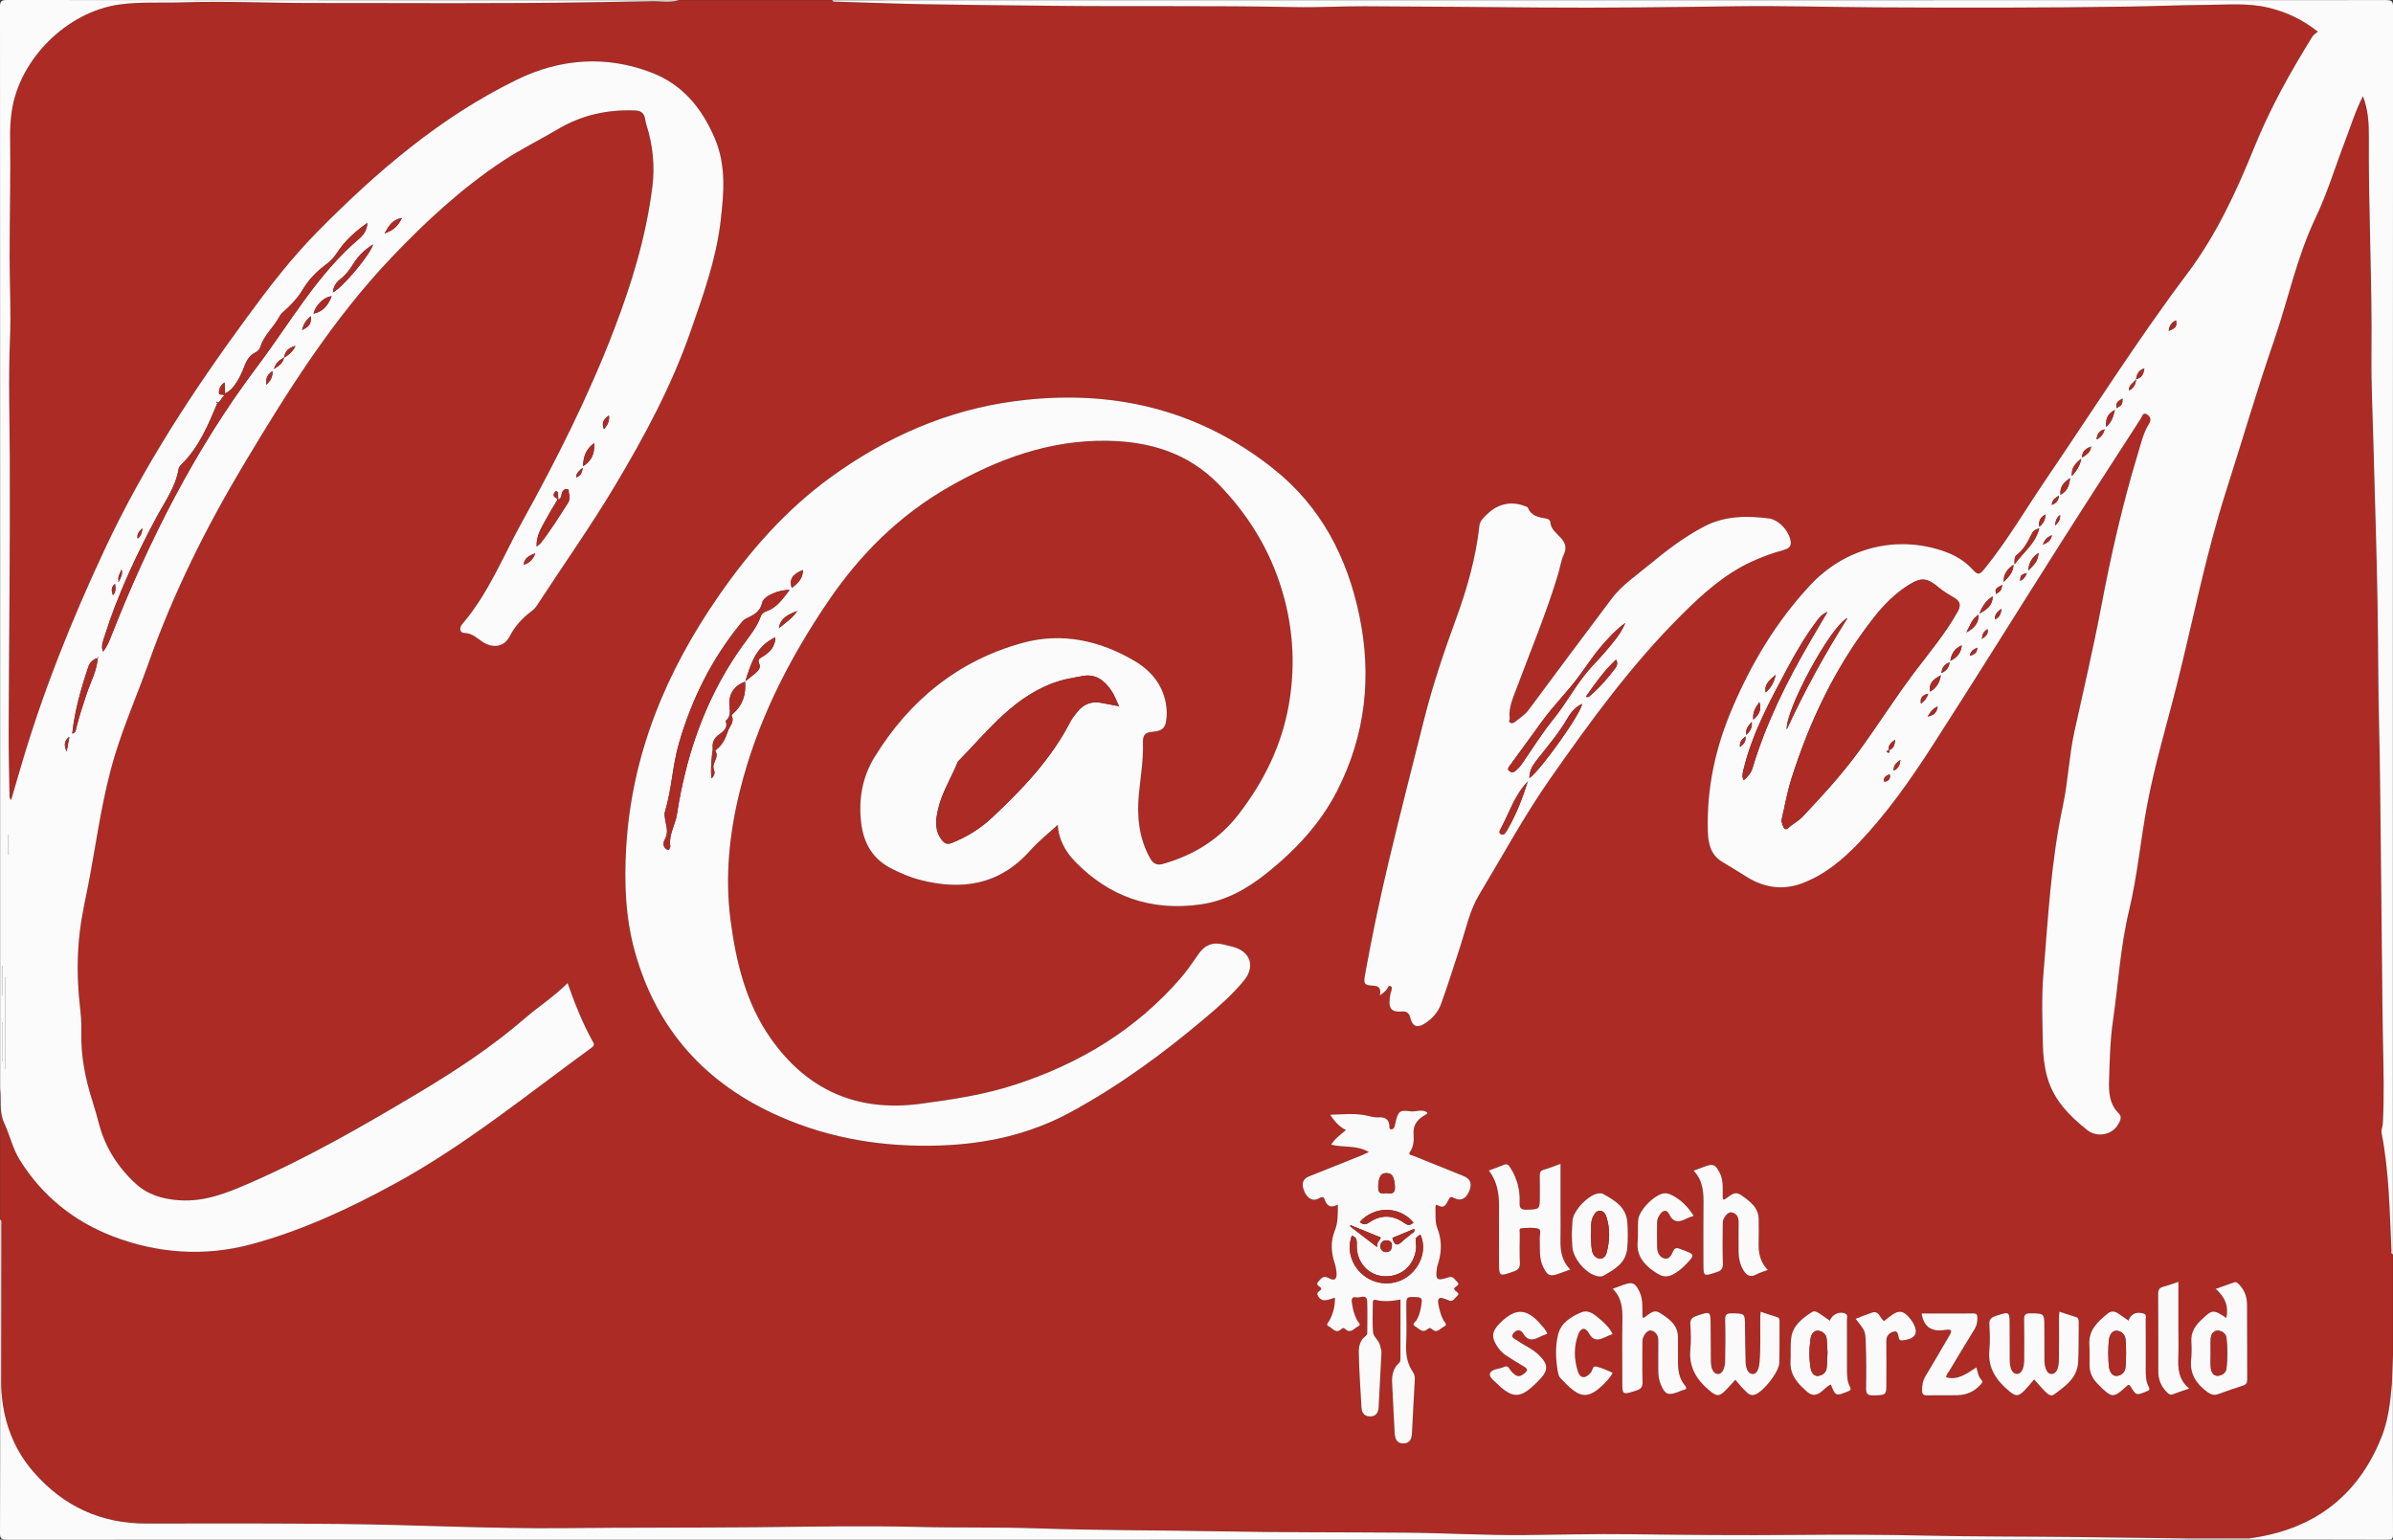 <?xml version="1.0" encoding="utf-8"?>
<!-- Generator: Adobe Illustrator 16.0.0, SVG Export Plug-In . SVG Version: 6.00 Build 0)  -->
<!DOCTYPE svg PUBLIC "-//W3C//DTD SVG 1.1//EN" "http://www.w3.org/Graphics/SVG/1.1/DTD/svg11.dtd">
<svg version="1.1" id="Ebene_1" xmlns="http://www.w3.org/2000/svg" xmlns:xlink="http://www.w3.org/1999/xlink" x="0px" y="0px"
	 width="230px" height="148px" viewBox="0 0 230 148" enable-background="new 0 0 230 148" xml:space="preserve">
<rect x="0" y="0" width="230" height="148" fill="#333333" stroke="none"/>
<path fill-rule="evenodd" clip-rule="evenodd" fill="#AC2B24" d="M65.281,0.017c4.902,0,9.804,0,14.706,0
	c0.07,0.173,0.229,0.132,0.357,0.136c2.867,0.087,5.733,0.198,8.601,0.25c3.965,0.072,7.931,0.1,11.897,0.146
	c7.863,0.093,15.727-0.033,23.59,0.128c2.237,0.046,4.477-0.087,6.715-0.079c5.576,0.021,11.152,0.073,16.728,0.119
	c6.323,0.052,12.645-0.036,18.967-0.119c4.55-0.06,9.099,0.082,13.649,0.105c8.049,0.042,16.099,0.048,24.148-0.075
	c2.495-0.039,4.989-0.147,7.483-0.163c1.954-0.013,3.921-0.2,5.856,0.257c1.757,0.415,3.348,1.162,4.792,2.315
	c-0.23,0.192-0.423,0.313-0.551,0.521c-2.105,3.406-4.054,6.887-5.56,10.613c-1.719,4.254-3.657,8.426-6.425,12.11
	c-4.816,6.411-9.097,13.182-13.599,19.804c-1.937,2.849-3.675,5.833-5.845,8.523c-0.539,0.668-0.675,0.697-1.238,0.086
	c-0.729-0.791-1.621-1.314-2.623-1.675c-4.599-1.657-9.577-0.377-12.917,3.196c-3.274,3.502-5.676,7.531-7.542,11.909
	c-1.608,3.773-2.458,7.698-2.326,11.814c0.038,1.185,0.29,2.264,1.423,2.927c0.783,0.458,1.552,0.942,2.322,1.424
	c1.666,1.042,3.468,1.3,5.288,0.622c2.151-0.802,3.905-2.252,5.474-3.897c2.696-2.828,4.938-6.018,7.045-9.285
	c4.212-6.532,8.308-13.138,12.474-19.7c2.507-3.948,5.055-7.871,7.589-11.802c0.133-0.207,0.194-0.619,0.568-0.412
	c0.331,0.183,0.476,0.511,0.235,0.891c-0.568,0.899-0.792,1.932-1.094,2.928c-1.474,4.852-2.591,9.788-3.534,14.771
	c-0.756,3.994-1.694,7.954-2.561,11.926c-0.517,2.368-0.606,4.805-1.113,7.169c-1.141,5.324-1.412,10.746-1.865,16.144
	c-0.187,2.221-0.094,4.47-0.054,6.704c0.019,1.041,0.127,2.088,0.402,3.107c0.603,2.235,2.124,3.777,3.861,5.164
	c0.886,0.707,2.281,0.516,2.908-0.434c0.23-0.348,0.494-0.813,0.146-1.151c-0.924-0.897-0.984-2.036-0.949-3.167
	c0.059-1.928,0.101-3.858,0.378-5.778c0.509-3.519,0.706-7.078,1.541-10.556c0.804-3.348,1.109-6.791,1.744-10.174
	c0.743-3.958,1.917-7.805,2.892-11.703c1.544-6.168,2.754-12.41,4.703-18.492c1.542-4.813,2.956-9.679,4.606-14.454
	c1.351-3.908,2.176-7.99,3.973-11.754c1.13-2.368,1.887-4.895,2.826-7.345c0.554-1.445,1-2.936,1.737-4.372
	c0.501,1.309,0.577,2.613,0.567,3.908c-0.048,6.963,0.325,13.921,0.25,20.884c-0.03,2.793,0.109,5.588,0.181,8.382
	c0.136,5.26,0.318,10.52,0.408,15.78c0.066,3.89,0.048,7.78,0.146,11.67c0.083,3.283,0.107,6.568,0.146,9.852
	c0.053,4.52,0.093,9.039,0.141,13.559c0.024,2.283,0.036,4.566,0.084,6.849c0.056,2.63,0.128,5.259-0.015,7.889
	c-0.016,0.296-0.173,0.607-0.119,0.883c0.73,3.718,0.766,7.493,0.95,11.255c0.007,0.146-0.075,0.336,0.137,0.422
	c0,3.217,0,6.434,0,9.65c-0.031,0.933-0.062,1.865-0.093,2.798c-0.152,1.738-0.345,3.477-0.996,5.109
	c-2.306,5.789-6.644,8.949-12.776,9.752c-1.915-0.001-3.829-0.003-5.744-0.004c-3.777-0.048-7.555-0.104-11.332-0.144
	c-4.665-0.05-9.33-0.026-13.994-0.132c-4.128-0.094-8.257-0.104-12.387-0.065c-5.319,0.05-10.638,0.003-15.958-0.069
	c-3.381-0.046-6.764,0.051-10.146,0.082c-3.826,0.035-7.646-0.197-11.47-0.229c-5.971-0.048-11.942-0.013-17.914-0.129
	c-5.806-0.111-11.613-0.084-17.419-0.285c-3.822-0.131-7.649-0.042-11.475-0.138c-5.224-0.131-10.45-0.021-15.675,0.028
	c-6.089,0.057-12.18,0.022-18.27,0.086c-7.23,0.076-14.454-0.332-21.682-0.4c-6.184-0.058-12.368-0.06-18.552-0.039
	c-4.406,0.014-8.017-1.662-10.882-4.958c-2.032-2.338-2.978-5.115-3.11-8.186c0.005-5.237,0.011-10.474,0.014-15.711
	c0-0.131,0.042-0.284-0.112-0.374c0-4.196,0-8.391,0-12.587c0.138,1.102-0.122,2.221,0.389,3.315
	c0.537,1.153,0.81,2.441,1.484,3.527c2.149,3.461,5.199,5.925,8.97,7.37c4.325,1.656,8.842,1.961,13.317,0.752
	c4.868-1.314,9.438-3.443,13.853-5.86c6.731-3.686,12.659-8.544,18.839-13.032c0.352-0.255,0.19-0.433,0.055-0.682
	c-0.845-1.556-1.534-3.182-2.124-4.85c-0.072-0.204-0.145-0.408-0.242-0.68c-1.301,1.308-2.788,2.252-4.1,3.388
	c-3.172,2.745-6.657,5.036-10.232,7.17c-5.272,3.146-10.594,6.219-16.243,8.679c-2.17,0.945-4.308,1.81-6.763,1.643
	c-1.581-0.108-3.007-0.532-4.152-1.576c-1.696-1.546-2.916-3.44-3.526-5.679c-0.202-0.739-0.399-1.477-0.633-2.208
	c-0.708-2.205-1.157-4.451-1.088-6.788c0.026-0.88-0.067-1.768-0.161-2.647c-0.245-2.301-0.262-4.589,0.01-6.896
	c0.219-1.854,0.666-3.656,0.999-5.483c0.699-3.838,1.227-7.709,2.364-11.458c0.917-3.023,2.19-5.917,3.241-8.886
	c2.371-6.698,5.506-12.999,9.144-19.083c4.211-7.043,8.545-13.967,14.258-19.964c3.282-3.446,6.731-6.632,10.696-9.252
	c1.691-1.117,3.52-2.007,5.261-3.041c2.302-1.367,4.778-1.896,7.425-1.791c0.551,0.022,0.87,0.266,0.946,0.822
	c0.028,0.206,0.083,0.41,0.146,0.608c0.607,1.938,0.804,3.919,0.551,5.932c-0.593,4.71-1.962,9.212-3.654,13.634
	c-2.45,6.4-5.517,12.509-8.832,18.49c-1.849,3.334-3.252,6.939-5.784,9.881c-0.27,0.314-0.301,0.843,0.216,0.856
	c0.815,0.021,1.28,0.592,1.875,0.939c0.94,0.549,1.965,0.369,2.465-0.607c0.501-0.98,1.21-1.758,2.082-2.406
	c0.208-0.155,0.386-0.33,0.528-0.549c2.501-3.844,5.157-7.588,7.509-11.526c2.817-4.716,5.425-9.545,7.238-14.748
	c1.215-3.486,2.484-6.976,2.917-10.672c0.316-2.697,0.563-5.384-0.577-8.026c-1.241-2.875-3.089-5.119-6.03-6.256
	C58.26,5.292,53.849,5.63,49.694,7.654c-7.382,3.596-13.534,8.885-19.246,14.686c-2.485,2.523-4.653,5.353-6.742,8.204
	c-5.121,6.99-9.87,14.218-13.565,22.094c-3.253,6.934-6.095,14.019-8.227,21.379c-0.28,0.965-0.564,1.929-0.846,2.893
	c-0.123-0.155-0.152-0.289-0.154-0.424c-0.031-2.074-0.089-4.147-0.081-6.22c0.034-8.737,0.145-17.475,0.108-26.213
	c-0.016-3.795-0.139-7.589,0.018-11.385c0.11-2.654-0.032-5.31-0.034-7.965c-0.002-3.867,0.106-7.733,0.047-11.601
	c-0.012-0.79,0.039-1.576,0.151-2.365C1.837,5.698,6.415,1.141,11.47,0.433c2.021-0.283,4.052-0.139,6.078-0.208
	c4.128-0.14,8.256,0.067,12.385,0.064c9.03-0.007,18.061,0.078,27.091-0.077c1.819-0.031,3.637-0.064,5.455-0.097
	C63.413,0.078,64.354,0.267,65.281,0.017z M101.671,79.277c0.038,1.307,0.697,2.542,1.639,3.518
	c3.311,3.428,7.392,4.819,12.118,4.136c2.408-0.348,4.459-1.503,6.352-3.022c2.761-2.217,5.132-4.742,6.749-7.914
	c2.741-5.377,3.34-11.042,2.109-16.899c-1.168-5.558-3.684-10.397-8.19-13.995c-7.312-5.836-15.723-7.748-24.884-6.542
	c-6.55,0.862-12.429,3.471-17.755,7.343c-4.274,3.108-7.705,7.015-10.702,11.333c-5.071,7.306-8.395,15.241-8.92,24.221
	c-0.199,3.394-0.079,6.748,0.839,10.038c2.088,7.484,6.803,12.684,13.874,15.806c4.972,2.196,10.197,3.002,15.606,2.802
	c4.365-0.163,8.511-1.091,12.388-3.194c4.676-2.536,8.927-5.657,12.971-9.081c1.316-1.114,2.621-2.249,3.714-3.593
	c1.069-1.315,0.623-2.729-0.991-3.199c-0.335-0.098-0.68-0.163-1.019-0.25c-0.968-0.25-1.734,0.025-2.318,0.844
	c-0.581,0.815-1.134,1.658-1.788,2.411c-4.283,4.934-9.664,8.182-15.833,10.202c-3,0.983-6.093,1.455-9.218,1.864
	c-6.093,0.799-10.865-1.361-14.332-6.289c-2.376-3.378-3.338-7.352-3.865-11.383c-0.545-4.172-0.115-8.314,0.893-12.397
	c1.644-6.657,4.694-12.656,8.53-18.295c3.061-4.5,6.842-8.235,11.585-10.947c4.695-2.684,9.654-4.503,15.162-4.426
	c4.11,0.058,7.807,1.157,10.759,4.196c2.653,2.731,4.646,5.86,5.852,9.478c1.26,3.782,1.565,7.641,0.899,11.569
	c-0.675,3.985-2.398,7.488-4.862,10.678c-1.875,2.428-4.324,3.907-7.221,4.742c-0.553,0.16-0.942,0.05-1.262-0.521
	c-1.097-1.958-1.289-4.051-1.082-6.225c0.155-1.621,0.439-3.237,0.386-4.869c-0.023-0.71,0.158-1.013,0.891-1.073
	c0.513-0.042,1.13-0.15,1.283-0.779c0.113-0.465,0.137-0.973,0.094-1.452c-0.189-2.074-1.367-3.575-3.072-4.579
	c-3.333-1.965-6.98-2.774-10.75-1.742c-6.209,1.701-10.898,5.541-14.246,10.984c-1.171,1.904-1.555,4.047-1.286,6.31
	c0.242,2.037,1.157,3.55,3.021,4.46c0.837,0.409,1.689,0.786,2.592,1.021c4.072,1.058,7.701,0.497,10.636-2.815
	C99.827,80.837,100.807,80.074,101.671,79.277z M132.615,95.69c0.369-0.258,0.58-0.438,0.727-0.681
	c0.071-0.118,0.129-0.293,0.292-0.229c0.195,0.076,0.111,0.279,0.1,0.431c-0.006,0.089-0.072,0.173-0.089,0.263
	c-0.267,1.439-0.038,1.846,1.181,1.752c0.458-0.035,0.637,0.263,0.721,0.612c0.19,0.792,0.628,1.007,1.334,0.577
	c0.757-0.462,1.342-1.119,1.635-1.944c0.661-1.858,1.264-3.738,1.868-5.615c0.533-1.657,0.89-3.387,1.799-4.892
	c2.248-3.725,4.319-7.559,6.817-11.13c3.862-5.521,7.826-10.968,12.619-15.737c2.012-2.002,4.124-3.922,6.761-5.125
	c0.973-0.444,1.974-0.814,3.009-1.091c0.42-0.112,0.805-0.284,0.718-0.852c-0.149-0.974-1.135-2.077-2.109-2.2
	c-2.127-0.27-4.228-0.257-6.206,0.775c-1.956,1.02-3.687,2.358-5.373,3.754c-1.217,1.007-2.552,1.902-3.515,3.179
	c-2.679,3.553-5.332,7.126-7.984,10.698c-0.358,0.481-0.855,0.783-1.304,1.149c-0.131,0.107-0.29,0.167-0.456,0.092
	c-0.229-0.104-0.045-0.277-0.062-0.418c-0.121-1.042,0.312-1.951,0.66-2.885c1.361-3.656,2.875-7.257,4-10.999
	c0.187-0.623,0.274-1.289,0.545-1.872c0.712-1.533-1.241-1.905-1.291-3.091c-0.008-0.202-0.211-0.338-0.385-0.366
	c-0.739-0.122-1.47-0.233-1.784-1.062c-0.013-0.034-0.074-0.053-0.116-0.071c-1.391-0.6-2.737-0.342-3.841,0.752
	c-0.308,0.306-0.645,0.586-0.701,1.082c-0.341,3.044-1.158,5.972-2.207,8.838c-1.179,3.223-2.277,6.464-3.115,9.8
	c-1.137,4.527-2.296,9.047-3.381,13.587c-0.865,3.618-1.621,7.249-2.285,10.904c-0.161,0.889-0.077,1.026,0.773,1.068
	C132.566,94.775,132.763,95.038,132.615,95.69z M134.607,124.914c0,1.936,0.001,3.844-0.004,5.751c0,0.106-0.033,0.248-0.105,0.312
	c-0.565,0.503-0.729,1.158-0.699,1.868c0.069,1.627,0.169,3.253,0.249,4.88c0.026,0.541,0.18,1.005,0.805,1.021
	c0.666,0.017,0.836-0.447,0.863-1.027c0.078-1.674,0.176-3.347,0.266-5.021c0.015-0.283-0.001-0.56-0.17-0.803
	c-0.584-0.845-0.707-1.782-0.656-2.791c0.059-1.163,0.014-2.33,0.014-3.495c0-0.981,0-0.965,0.996-0.928
	c0.356,0.013,0.525,0.116,0.482,0.487c-0.07,0.604-0.186,1.19-0.499,1.729c-0.104,0.18-0.52,0.388-0.12,0.605
	c0.333,0.182,0.67,0.646,1.102,0.317c0.253-0.193,0.312-0.227,0.574-0.003c0.426,0.363,0.75-0.145,1.091-0.3
	c0.395-0.178,0.041-0.426-0.061-0.621c-0.25-0.48-0.382-0.993-0.48-1.52c-0.099-0.531,0.038-0.766,0.604-0.524
	c0.107,0.045,0.228,0.063,0.329,0.117c0.457,0.249,0.619-0.183,0.858-0.386c0.314-0.266-0.027-0.378-0.172-0.523
	c-0.117-0.117-0.148-0.208-0.001-0.336c0.152-0.132,0.485-0.246,0.173-0.519c-0.238-0.208-0.362-0.584-0.85-0.42
	c-1.11,0.372-1.242,0.237-1.076-0.944c0.022-0.159,0.088-0.312,0.134-0.468c0.328-1.104,0.332-2.209-0.089-3.283
	c-0.258-0.66-0.162-1.33-0.191-1.998c-0.006-0.137,0.015-0.354,0.201-0.245c0.685,0.403,0.845-0.137,1.071-0.558
	c0.115-0.215,0.215-0.293,0.471-0.155c0.642,0.347,1.137,0.145,1.46-0.554c0.357-0.771,0.192-1.256-0.528-1.546
	c-1.617-0.651-3.236-1.299-4.852-1.954c-0.158-0.064-0.493-0.038-0.257-0.383c0.365-0.535,0.359-1.148,0.326-1.752
	c-0.04-0.704,0.273-1.193,0.821-1.591c0.178-0.129,0.433-0.182,0.516-0.405c-0.538-0.398-1.119-0.045-1.662-0.128
	c-0.923-0.14-1.145-0.034-1.365,0.886c-0.043,0.18-0.085,0.362-0.128,0.542c-0.042,0.174-0.139,0.311-0.327,0.305
	c-0.199-0.007-0.167-0.188-0.174-0.317c-0.035-0.672-0.466-0.878-1.045-0.835c-0.363,0.026-0.7-0.067-1.032-0.146
	c-1.174-0.283-2.347-0.138-3.619-0.104c0.427,0.654,0.874,1.149,1.514,1.473c-0.534,0.446-1.062,0.818-1.42,1.409
	c1.201,0.292,2.459,0.018,3.623,0.705c-0.292,0.132-0.497,0.235-0.709,0.32c-1.683,0.675-3.367,1.346-5.049,2.022
	c-0.618,0.248-0.757,0.742-0.426,1.479c0.31,0.689,0.86,0.955,1.394,0.628c0.284-0.173,0.44-0.187,0.559,0.153
	c0.213,0.616,0.618,0.812,1.249,0.442c-0.006,0.91,0.031,1.72-0.301,2.535c-0.406,0.997-0.348,2.051-0.012,3.08
	c0.101,0.308,0.164,0.618,0.188,0.949c0.049,0.676-0.24,0.797-0.757,0.5c-0.499-0.287-0.73,0.047-0.987,0.34
	c-0.355,0.404,0.235,0.447,0.28,0.684c-0.051,0.265-0.553,0.285-0.328,0.681c0.425,0.749,1.024,0.345,1.638,0.181
	c0.015,0.823-0.168,1.521-0.521,2.188c-0.094,0.178-0.415,0.417-0.072,0.57c0.357,0.161,0.665,0.726,1.144,0.316
	c0.227-0.195,0.279-0.197,0.514-0.001c0.468,0.39,0.802-0.145,1.165-0.312c0.358-0.165,0.011-0.387-0.082-0.561
	c-0.289-0.542-0.435-1.12-0.518-1.726c-0.049-0.358,0.038-0.595,0.411-0.501c0.367,0.092,1.034-0.411,1.06,0.437
	c0.029,0.955,0.009,1.911,0.005,2.866c-0.001,0.154,0.019,0.296-0.158,0.421c-0.525,0.37-0.662,0.994-0.654,1.54
	c0.027,1.767,0.16,3.533,0.256,5.299c0.029,0.54,0.28,0.896,0.86,0.883c0.551-0.012,0.765-0.379,0.792-0.879
	c0.092-1.743,0.174-3.487,0.272-5.23c0.015-0.268-0.088-0.494-0.143-0.74c-0.106-0.48-0.611-0.782-0.655-1.198
	c-0.098-0.945-0.028-1.908-0.032-2.863c-0.001-0.225,0.042-0.347,0.316-0.279C133.025,125.149,133.789,125.063,134.607,124.914z
	 M143.099,112.51c0.804,1.052,0.985,2.229,0.979,3.465c-0.01,1.748-0.002,3.496-0.002,5.244c0,1.514-0.007,1.494,1.43,0.995
	c0.459-0.16,0.596-0.392,0.576-0.861c-0.04-0.931-0.017-1.864-0.008-2.796c0.001-0.172-0.09-0.468,0.128-0.487
	c0.553-0.046,1.145-0.111,1.659,0.042c0.316,0.094,0.115,0.628,0.13,0.962c0.043,0.924-0.098,1.869,0.344,2.744
	c0.417,0.826,0.649,0.917,1.507,0.605c0.338-0.123,0.677-0.242,1.082-0.387c-0.814-0.836-0.96-1.804-0.937-2.832
	c0.02-0.885,0.004-1.771,0.004-2.656c0-1.53,0-3.061,0-4.671c-0.576,0.204-1.067,0.407-1.576,0.548
	c-0.34,0.095-0.433,0.273-0.423,0.601c0.02,0.652,0.006,1.306,0.006,1.958c0,1.291-0.001,1.254-1.274,1.298
	c-0.594,0.021-0.684-0.206-0.664-0.715c0.045-1.19-0.242-2.305-0.894-3.314c-0.142-0.22-0.263-0.438-0.603-0.292
	C144.095,112.157,143.612,112.318,143.099,112.51z M195.511,132.593c0.391,0.434,0.731,0.847,1.11,1.219
	c0.21,0.206,0.497,0.45,0.805,0.225c1.095-0.797,2.233-1.598,2.314-3.123c0.066-1.255,0.037-2.515,0.053-3.773
	c0.003-0.241,0.005-0.46-0.296-0.55c-0.509-0.152-1.011-0.329-1.556-0.509c-0.02,0.174-0.042,0.285-0.043,0.396
	c-0.003,1.422,0.014,2.844-0.014,4.265c-0.011,0.562-0.138,1.332-0.731,1.326c-0.474-0.005-0.657-0.752-0.656-1.321
	c0.002-1.049-0.006-2.098-0.007-3.146c-0.002-1.373-0.001-1.347-1.347-1.363c-0.509-0.006-0.612,0.17-0.602,0.636
	c0.029,1.282,0.014,2.563,0.008,3.845c-0.003,0.581-0.152,1.347-0.699,1.345c-0.553-0.001-0.685-0.773-0.69-1.35
	c-0.01-1.095-0.007-2.191-0.008-3.286c-0.001-1.398,0.006-1.378-1.351-0.931c-0.452,0.149-0.626,0.35-0.599,0.837
	c0.046,0.813,0.077,1.637-0.001,2.445c-0.166,1.728,0.682,2.929,1.922,3.953c0.621,0.513,0.875,0.506,1.433-0.055
	C194.885,133.348,195.173,132.98,195.511,132.593z M169.221,126.086c-0.015,0.195-0.033,0.332-0.035,0.468
	c-0.021,1.467,0.052,2.936-0.069,4.401c-0.04,0.483-0.203,1.114-0.645,1.117c-0.494,0.004-0.679-0.615-0.693-1.125
	c-0.031-1.14-0.048-2.281-0.057-3.422c-0.009-1.292-0.002-1.27-1.28-1.287c-0.476-0.006-0.644,0.107-0.631,0.612
	c0.033,1.351,0.027,2.703-0.006,4.055c-0.012,0.494-0.217,1.172-0.676,1.166c-0.521-0.006-0.682-0.664-0.688-1.202
	c-0.013-1.142-0.021-2.284-0.025-3.425c-0.004-1.435,0.005-1.417-1.358-0.957c-0.444,0.15-0.623,0.35-0.592,0.84
	c0.05,0.79,0.078,1.59,0,2.375c-0.166,1.682,0.576,2.904,1.806,3.934c0.744,0.622,0.977,0.633,1.639-0.051
	c0.302-0.311,0.586-0.639,0.878-0.959c0.29,0.331,0.561,0.681,0.876,0.987c0.273,0.266,0.537,0.608,1.017,0.439
	c0.821-0.288,2.311-2.184,2.333-3.055c0.034-1.304,0.019-2.609,0.025-3.915c0.001-0.211,0.016-0.411-0.266-0.493
	C170.265,126.442,169.764,126.264,169.221,126.086z M213.982,126.688c-1.259-0.851-1.352-0.826-2.408,0.184
	c-0.601,0.574-1.009,1.192-0.956,2.068c0.036,0.602,0.031,1.212-0.026,1.812c-0.128,1.366,0.539,2.294,1.571,3.058
	c0.322,0.239,0.632,0.346,1.029,0.201c0.785-0.288,1.573-0.569,2.371-0.815c0.329-0.102,0.426-0.264,0.425-0.596
	c-0.013-2.396,0.002-4.792-0.016-7.189c-0.005-0.712-0.22-1.376-0.734-1.906c-0.141-0.146-0.264-0.33-0.528-0.232
	c-0.548,0.202-1.102,0.389-1.758,0.619C213.863,124.674,214.216,125.556,213.982,126.688z M155,123.876
	c0.884,0.878,0.952,1.9,0.932,2.977c-0.036,1.956-0.01,3.912-0.01,5.868c0,1.399-0.008,1.375,1.358,0.939
	c0.466-0.148,0.604-0.357,0.59-0.834c-0.036-1.303-0.015-2.607-0.011-3.911c0.001-0.476,0.47-1.102,0.817-1.025
	c0.483,0.108,0.713,0.465,0.707,0.978c-0.012,0.932,0.002,1.863-0.004,2.794c-0.003,0.494,0.05,0.973,0.247,1.432
	c0.406,0.945,0.68,1.068,1.637,0.716c0.174-0.064,0.341-0.156,0.521-0.195c0.343-0.076,0.359-0.208,0.144-0.464
	c-0.524-0.622-0.64-1.378-0.65-2.157c-0.01-0.838,0.014-1.677-0.006-2.514c-0.027-1.167-0.89-1.737-1.735-2.279
	c-0.65-0.417-1.064,0.19-1.548,0.462c-0.023,0.013-0.077-0.027-0.125-0.046c-0.029-0.829,0.088-1.677-0.292-2.468
	c-0.406-0.846-0.672-0.962-1.545-0.647C155.723,123.611,155.418,123.723,155,123.876z M162.78,112.528
	c0.96,1,0.963,2.207,0.948,3.432c-0.021,1.817-0.006,3.634-0.005,5.451c0,1.311-0.007,1.29,1.274,0.874
	c0.448-0.146,0.61-0.343,0.595-0.829c-0.041-1.303-0.017-2.609-0.012-3.913c0.001-0.467,0.485-1.074,0.845-1.006
	c0.511,0.097,0.691,0.469,0.681,0.979c-0.019,0.932-0.006,1.864-0.004,2.795c0.001,0.59,0.117,1.152,0.4,1.677
	c0.301,0.559,0.67,0.867,1.335,0.506c0.322-0.176,0.688-0.271,1.075-0.418c-0.723-0.744-0.91-1.626-0.879-2.59
	c0.024-0.745,0.006-1.491,0.005-2.237c0-1.199-0.861-1.794-1.708-2.38c-0.685-0.475-1.102,0.185-1.612,0.437
	c-0.027,0.013-0.08-0.025-0.127-0.042c-0.058-0.85,0.119-1.727-0.305-2.537c-0.422-0.808-0.62-0.895-1.455-0.589
	C163.505,112.256,163.181,112.379,162.78,112.528z M175.97,133.089c0.446,1.118,0.484,1.124,1.602,0.671
	c0.268-0.108,0.389-0.163,0.224-0.479c-0.252-0.483-0.273-1.025-0.273-1.564c0.002-1.628,0.004-3.257-0.005-4.886
	c-0.001-0.188,0.105-0.425-0.149-0.557c-0.532-0.275-1.298,0.069-1.491,0.676c-0.343-0.239-0.675-0.493-1.029-0.71
	c-0.212-0.13-0.462-0.289-0.716-0.118c-0.915,0.617-1.816,1.277-1.973,2.47c-0.096,0.733-0.023,1.489-0.068,2.226
	c-0.083,1.374,0.711,2.196,1.628,2.989c0.414,0.358,0.815,0.344,1.257,0.032C175.315,133.601,175.566,133.244,175.97,133.089z
	 M204.577,126.942c-0.342-0.239-0.679-0.486-1.028-0.714c-0.323-0.21-0.655-0.227-0.968,0.031c-0.947,0.781-1.846,1.561-1.766,2.983
	c0.037,0.645,0.02,1.301,0.017,1.952c-0.003,0.724,0.27,1.305,0.766,1.811c1.396,1.423,1.498,1.415,2.764,0.273
	c0.116-0.105,0.237-0.297,0.414-0.008c0.545,0.888,0.55,0.868,1.508,0.488c0.271-0.107,0.39-0.162,0.225-0.478
	c-0.253-0.483-0.275-1.027-0.274-1.567c0.002-1.631,0.005-3.263-0.005-4.894c-0.001-0.201,0.129-0.47-0.227-0.567
	C205.31,126.064,204.8,126.298,204.577,126.942z M187.062,132.389c-0.008-0.256,0.177-0.422,0.291-0.613
	c0.8-1.338,1.6-2.676,2.422-4.001c0.222-0.357,0.29-0.719,0.277-1.125c-0.008-0.245-0.053-0.399-0.342-0.399
	c-1.693,0.005-3.387,0.002-5.016,0.002c0.214,1.398,1.072,1.793,2.32,1.569c0.022-0.004,0.047,0.002,0.07-0.001
	c0.54-0.067,0.52,0.15,0.294,0.53c-0.772,1.299-1.514,2.617-2.3,3.908c-0.27,0.441-0.345,0.887-0.34,1.388
	c0.003,0.364,0.114,0.483,0.48,0.475c0.979-0.021,1.96,0.011,2.939-0.014c0.85-0.021,1.587-0.333,2.166-0.977
	c0.139-0.154,0.328-0.289,0.103-0.517c-0.306-0.31-0.317-0.748-0.472-1.178C189.052,132.007,188.219,132.697,187.062,132.389z
	 M151.069,118.719c0.017,0.372,0.034,0.744,0.052,1.116c0.054,1.099,1.277,2.577,2.362,2.823c0.196,0.044,0.457,0.068,0.615-0.022
	c1.071-0.616,2.178-1.21,2.304-2.658c0.07-0.814,0.067-1.626,0.014-2.441c-0.098-1.504-1.212-2.153-2.348-2.778
	c-0.112-0.061-0.274-0.063-0.409-0.05c-0.956,0.096-2.439,1.631-2.521,2.615C151.098,117.788,151.09,118.253,151.069,118.719z
	 M148.721,128.206c-0.135-0.368-0.383-0.616-0.61-0.878c-1.372-1.587-2.437-1.635-3.917-0.18c-0.844,0.83-0.895,1.423-0.213,2.387
	c0.218,0.308,0.482,0.57,0.797,0.772c0.566,0.365,1.134,0.729,1.717,1.067c0.349,0.202,0.348,0.37,0.051,0.615
	c-0.517,0.427-0.775,0.389-1.291-0.171c-0.183-0.199-0.268-0.625-0.682-0.434c-0.473,0.22-1.227,0.189-1.372,0.643
	c-0.116,0.363,0.494,0.773,0.836,1.12c0.065,0.066,0.132,0.132,0.203,0.192c1.149,0.987,1.855,0.988,2.993-0.004
	c0.228-0.199,0.44-0.415,0.654-0.629c0.972-0.975,0.959-1.565-0.037-2.511c-0.599-0.569-1.371-0.873-2.031-1.345
	c-0.228-0.164-0.704-0.28-0.342-0.717c0.308-0.372,0.689-0.336,0.922,0.054c0.42,0.706,0.939,0.666,1.561,0.335
	C148.201,128.395,148.464,128.311,148.721,128.206z M154.992,128.235c-0.257-0.568-0.675-0.978-1.113-1.347
	c-0.544-0.459-1.143-1.061-1.907-0.741c-0.985,0.414-1.948,1.009-2.224,2.143c-0.288,1.183-0.226,2.402-0.011,3.603
	c0.036,0.199,0.104,0.428,0.237,0.569c1.78,1.883,2.542,2.325,4.468,0.273c0.159-0.168,0.295-0.359,0.428-0.549
	c0.056-0.08,0.194-0.213,0.04-0.279c-0.49-0.21-0.982-0.439-1.498-0.557c-0.356-0.082-0.342,0.371-0.503,0.572
	c-0.477,0.594-1.014,0.618-1.241-0.068c-0.393-1.188-0.418-2.435,0.037-3.617c0.244-0.635,0.679-0.679,0.995-0.103
	c0.424,0.774,0.932,0.716,1.574,0.397C154.5,128.421,154.742,128.338,154.992,128.235z M162.788,116.867
	c-0.563-0.867-1.198-1.531-2.053-1.963c-0.25-0.126-0.505-0.237-0.8-0.199c-0.924,0.121-2.414,1.629-2.485,2.572
	c-0.052,0.694,0.012,1.397-0.049,2.09c-0.112,1.273,0.534,2.1,1.497,2.792c0.95,0.684,1.434,0.714,2.394,0.038
	c0.246-0.173,0.474-0.379,0.683-0.596c0.978-1.012,0.972-1.01-0.356-1.498c-0.33-0.122-0.605-0.295-0.823,0.193
	c-0.151,0.337-0.354,0.812-0.846,0.663c-0.458-0.138-0.665-0.579-0.677-1.048c-0.022-0.813-0.01-1.628-0.002-2.442
	c0.002-0.262,0.114-0.494,0.259-0.711c0.284-0.424,0.654-0.558,0.901-0.045c0.411,0.853,0.972,0.781,1.657,0.425
	C162.291,117.033,162.518,116.97,162.788,116.867z M178.352,126.763c0.874,1.131,0.925,1.129,0.965,2.137
	c0.059,1.51,0.063,3.024,0.037,4.536c-0.01,0.556,0.155,0.708,0.703,0.693c1.248-0.035,1.249-0.006,1.249-1.249
	c0-1.327,0.012-2.654-0.005-3.981c-0.007-0.519,0.313-0.802,0.713-0.906c0.419-0.109,0.407,0.347,0.488,0.607
	c0.059,0.188,0.106,0.264,0.325,0.242c1.337-0.134,1.647-0.746,0.93-1.862c-0.038-0.059-0.078-0.116-0.121-0.171
	c-0.694-0.883-1.161-0.936-2.033-0.232c-0.18,0.145-0.364,0.284-0.524,0.41c-0.413-0.281-0.447-1.046-1.166-0.811
	C179.39,126.347,178.88,126.563,178.352,126.763z M209.373,123.213c-0.532,0.176-0.985,0.349-1.451,0.473
	c-0.372,0.1-0.5,0.28-0.496,0.681c0.021,2.491,0.008,4.983,0.013,7.476c0.001,0.78,0.283,1.451,0.845,2
	c0.154,0.151,0.298,0.278,0.546,0.185c0.484-0.184,0.977-0.345,1.579-0.556c-1.024-0.859-1.087-1.907-1.044-3.006
	c0.037-0.954,0.007-1.91,0.007-2.864C209.373,126.163,209.373,124.725,209.373,123.213z"/>
<path fill-rule="evenodd" clip-rule="evenodd" fill="#FBFBFC" d="M229.987,120.575c-0.212-0.086-0.13-0.276-0.137-0.422
	c-0.184-3.762-0.219-7.537-0.95-11.255c-0.054-0.276,0.103-0.586,0.119-0.883c0.144-2.629,0.071-5.259,0.015-7.889
	c-0.048-2.283-0.06-4.566-0.084-6.849c-0.048-4.52-0.088-9.039-0.141-13.559c-0.039-3.284-0.063-6.569-0.146-9.852
	c-0.098-3.89-0.08-7.78-0.146-11.67c-0.089-5.26-0.271-10.52-0.408-15.78c-0.072-2.794-0.211-5.589-0.181-8.382
	c0.075-6.963-0.298-13.921-0.25-20.884c0.009-1.295-0.066-2.6-0.567-3.908c-0.738,1.436-1.183,2.926-1.737,4.372
	c-0.939,2.45-1.696,4.977-2.826,7.345c-1.796,3.764-2.622,7.847-3.973,11.754c-1.651,4.775-3.064,9.641-4.606,14.454
	c-1.949,6.083-3.159,12.324-4.703,18.492c-0.976,3.898-2.149,7.745-2.892,11.703c-0.635,3.383-0.94,6.826-1.744,10.174
	c-0.835,3.478-1.032,7.037-1.541,10.556c-0.277,1.92-0.32,3.85-0.378,5.778c-0.035,1.131,0.025,2.271,0.949,3.167
	c0.349,0.338,0.084,0.803-0.146,1.151c-0.626,0.95-2.022,1.141-2.908,0.434c-1.738-1.386-3.259-2.929-3.861-5.164
	c-0.275-1.019-0.383-2.066-0.402-3.107c-0.04-2.234-0.133-4.483,0.054-6.704c0.453-5.398,0.724-10.82,1.865-16.144
	c0.507-2.365,0.596-4.801,1.113-7.169c0.867-3.973,1.805-7.933,2.561-11.926c0.943-4.984,2.061-9.919,3.534-14.771
	c0.302-0.996,0.526-2.028,1.094-2.928c0.24-0.38,0.096-0.708-0.235-0.891c-0.374-0.207-0.435,0.206-0.568,0.412
	c-2.534,3.931-5.082,7.854-7.589,11.802c-4.166,6.562-8.262,13.167-12.474,19.7c-2.107,3.267-4.349,6.457-7.045,9.285
	c-1.568,1.645-3.322,3.096-5.474,3.897c-1.82,0.678-3.622,0.42-5.288-0.622c-0.77-0.482-1.539-0.965-2.322-1.424
	c-1.133-0.663-1.385-1.742-1.423-2.927c-0.132-4.116,0.717-8.041,2.326-11.814c1.866-4.378,4.267-8.407,7.542-11.909
	c3.34-3.573,8.318-4.853,12.917-3.196c1.002,0.361,1.895,0.884,2.623,1.675c0.563,0.611,0.699,0.582,1.238-0.086
	c2.169-2.69,3.908-5.674,5.845-8.523c4.502-6.622,8.783-13.394,13.599-19.804c2.768-3.685,4.706-7.856,6.425-12.11
	c1.506-3.727,3.455-7.207,5.56-10.613c0.128-0.208,0.321-0.33,0.551-0.521c-1.445-1.153-3.036-1.901-4.792-2.315
	c-1.935-0.457-3.902-0.27-5.856-0.257c-2.495,0.016-4.989,0.125-7.483,0.163c-8.049,0.123-16.099,0.117-24.148,0.075
	c-4.55-0.024-9.099-0.165-13.649-0.105c-6.322,0.083-12.644,0.171-18.967,0.119c-5.576-0.046-11.152-0.098-16.728-0.119
	c-2.238-0.008-4.478,0.125-6.715,0.079c-7.863-0.161-15.727-0.035-23.59-0.128c-3.966-0.046-7.932-0.074-11.897-0.146
	c-2.868-0.052-5.734-0.163-8.601-0.25c-0.129-0.004-0.288,0.038-0.357-0.136c49.79,0,99.58,0.001,149.37-0.013
	c0.525,0,0.644,0.118,0.644,0.642C229.986,40.622,229.987,80.598,229.987,120.575z M202.273,41.275
	c-0.485,0.107-0.702,0.425-0.769,0.965c0.481-0.218,0.662-0.571,0.782-0.967c0.004-0.009,0.008-0.017,0.012-0.026
	C202.291,41.256,202.282,41.266,202.273,41.275z M200.986,42.914c-0.425,0.193-0.858,0.38-0.879,1.07
	c0.488-0.307,0.844-0.545,0.861-1.05l0.04-0.003L200.986,42.914z M205.305,36.44c0.539-0.1,0.708-0.482,0.802-1.022
	c-0.586,0.167-0.724,0.578-0.809,1.03c-0.182,0.367-0.725,0.506-0.665,1.087C205.105,37.287,205.276,36.909,205.305,36.44z
	 M171.214,78.901c0.091,0.234,0.126,0.61,0.33,0.765c0.188,0.143,0.434-0.183,0.635-0.33c0.375-0.274,0.784-0.523,1.098-0.857
	c1.899-2.023,3.779-4.069,5.413-6.312c1.809-2.484,3.452-5.086,5.302-7.542c1.442-1.915,3-3.745,4.169-5.857
	c0.315-0.571,0.251-0.944-0.3-1.278c-0.517-0.313-1.052-0.616-1.511-1.004c-1.107-0.936-1.672-1.027-2.894-0.258
	c-1.314,0.828-2.402,1.925-3.349,3.132c-3.661,4.668-6.175,9.936-7.948,15.566C171.755,76.206,171.532,77.542,171.214,78.901z
	 M175.643,58.819c-0.556,0.236-0.773,0.537-0.995,0.83c-1.084,1.432-1.994,2.977-2.838,4.556c-1.665,3.114-3.366,6.215-4.215,9.685
	c-0.088,0.361-0.196,0.717-0.01,1.116c0.384-0.33,0.706-0.676,0.852-1.163c1.312-4.365,3.328-8.41,5.621-12.33
	C174.549,60.674,175.043,59.838,175.643,58.819z M177.572,59.4c-1.619,0.763-5.981,8.849-5.84,10.719
	C173.437,66.405,175.353,62.925,177.572,59.4z M193.629,54.237c0.868-1.182,2.006-1.984,2.369-3.449
	c-0.361,0.093-0.563,0.242-0.666,0.437c-0.406,0.775-0.764,1.569-1.5,2.12C193.652,53.479,193.596,53.781,193.629,54.237z
	 M186.541,64.912c-0.88,0.453-1.148,0.861-1.028,1.568C186.112,66.121,186.43,65.611,186.541,64.912z M190.255,58.975
	c0.746-0.41,1.259-0.785,1.27-1.654C190.906,57.726,190.551,58.21,190.255,58.975z M192.595,55.929
	c0.437-0.456,0.906-0.888,0.928-1.646C192.92,54.721,192.538,55.201,192.595,55.929z M198.967,45.961
	c-0.639,0.407-0.988,0.842-0.932,1.594C198.707,47.219,198.871,46.678,198.967,45.961z M170.668,64.863
	c-0.884,0.738-1.044,1.027-0.967,1.691C170.21,66.128,170.504,65.609,170.668,64.863z M194.949,54.832
	c0.749-0.708,0.91-0.984,0.991-1.682C195.341,53.543,195.005,54.037,194.949,54.832z M188.553,62.03
	c-0.669,0.306-0.986,0.775-1.103,1.494C188.098,63.196,188.481,62.775,188.553,62.03z M188.995,60.79
	c0.805-0.428,1.167-0.918,1.184-1.695C189.536,59.45,189.385,60.073,188.995,60.79z M203.275,39.402
	c-0.736,0.368-0.902,0.881-0.842,1.632C202.953,40.583,203.107,40.072,203.275,39.402z M168.518,69.178
	c0.564-0.496,0.82-0.966,0.579-1.689C168.724,68.007,168.43,68.461,168.518,69.178z M200.038,44.083
	c-0.745,0.609-0.924,0.951-0.909,1.682C199.564,45.281,199.902,44.809,200.038,44.083z M208.444,31.81
	c0.716-0.303,0.784-0.409,0.704-1.018C208.741,30.986,208.501,31.281,208.444,31.81z M182.145,71.09
	c-0.321,0.295-0.784,0.528-0.55,1.094c0.05,0.12,0.001,0.165-0.107,0.167c-0.035,0.001-0.085-0.027-0.103-0.058
	c-0.056-0.097-0.026-0.153,0.093-0.177C182.036,72.006,182.108,71.553,182.145,71.09z M186.243,67.912
	c-0.486,0.195-0.694,0.522-0.966,0.959C185.856,68.758,186.143,68.513,186.243,67.912z M185.332,66.673
	c-0.564,0.145-0.797,0.4-0.703,0.96C184.955,67.385,185.183,67.131,185.332,66.673z M187.389,63.661
	c-0.503,0.208-0.745,0.499-0.786,1.033C187.075,64.478,187.303,64.177,187.389,63.661z M196.599,49.455
	c-0.538,0.285-0.664,0.642-0.596,1.178C196.38,50.326,196.573,50.004,196.599,49.455z M203.423,39.235
	c0.557-0.322,0.562-0.331,0.585-0.932C203.41,38.672,203.41,38.672,203.423,39.235z M167.843,70.647
	c0.363-0.37,0.582-0.687,0.525-1.265C168.061,69.772,167.751,70.022,167.843,70.647z M192.358,58.513
	c-0.403,0.302-0.646,0.548-0.61,1.021C192.158,59.346,192.318,59.051,192.358,58.513z M190.044,62.257
	c-0.404,0.179-0.64,0.355-0.716,0.775C189.735,62.917,190.022,62.793,190.044,62.257z M182.654,73.044
	c-0.451,0.313-0.674,0.567-0.645,1.034C182.433,73.877,182.594,73.586,182.654,73.044z M194.809,55.064
	c-0.614,0.225-0.614,0.225-0.646,0.769C194.501,55.69,194.685,55.433,194.809,55.064z M192.456,56.22
	c-0.691,0.37-0.691,0.37-0.624,0.885C192.332,56.775,192.332,56.775,192.456,56.22z M196.346,52.346
	c0.5-0.187,0.774-0.409,0.867-0.898C196.782,51.629,196.531,51.869,196.346,52.346z M181.631,74.433
	c-0.33,0.1-0.544,0.261-0.577,0.575c-0.013,0.124,0.125,0.129,0.202,0.104C181.555,75.016,181.716,74.824,181.631,74.433z
	 M197.206,48.537c0.426-0.178,0.651-0.413,0.69-0.91C197.542,47.883,197.23,48.037,197.206,48.537z M167.236,71.799
	c0.369-0.263,0.582-0.526,0.525-1.015C167.425,71.063,167.181,71.308,167.236,71.799z M197.518,50.517
	c0.341-0.323,0.518-0.58,0.483-1.009C197.659,49.755,197.573,50.056,197.518,50.517z M190.48,61.419
	c0.405-0.272,0.663-0.506,0.536-0.956C190.598,60.81,190.598,60.81,190.48,61.419z"/>
<path fill-rule="evenodd" clip-rule="evenodd" fill="#FBFBFC" d="M62.479,0.116c-1.818,0.032-3.636,0.065-5.455,0.097
	c-9.03,0.155-18.061,0.07-27.091,0.077c-4.128,0.003-8.257-0.205-12.385-0.064c-2.025,0.069-4.056-0.076-6.078,0.208
	C6.415,1.141,1.837,5.698,1.123,10.736c-0.112,0.789-0.163,1.575-0.151,2.365c0.059,3.868-0.049,7.734-0.047,11.601
	c0.002,2.655,0.144,5.312,0.034,7.965c-0.157,3.796-0.033,7.59-0.018,11.385c0.037,8.738-0.074,17.476-0.108,26.213
	c-0.008,2.073,0.05,4.146,0.081,6.22c0.002,0.135,0.032,0.269,0.154,0.424c0.282-0.964,0.566-1.927,0.846-2.893
	c2.132-7.36,4.974-14.445,8.227-21.379c3.695-7.876,8.444-15.104,13.565-22.094c2.089-2.852,4.257-5.681,6.742-8.204
	c5.711-5.8,11.864-11.09,19.246-14.686c4.155-2.024,8.565-2.361,12.957-0.663c2.941,1.137,4.79,3.38,6.03,6.256
	c1.141,2.643,0.894,5.33,0.577,8.026c-0.433,3.696-1.703,7.186-2.917,10.672c-1.813,5.203-4.421,10.032-7.238,14.748
	c-2.352,3.938-5.007,7.683-7.509,11.526c-0.142,0.219-0.32,0.394-0.528,0.549c-0.872,0.647-1.581,1.426-2.082,2.406
	c-0.5,0.976-1.525,1.156-2.465,0.607c-0.595-0.347-1.06-0.918-1.875-0.939c-0.517-0.013-0.486-0.542-0.216-0.856
	c2.532-2.941,3.936-6.546,5.784-9.881c3.314-5.981,6.382-12.089,8.832-18.49c1.692-4.421,3.061-8.924,3.654-13.634
	c0.253-2.012,0.057-3.994-0.551-5.932c-0.063-0.199-0.118-0.403-0.146-0.608c-0.077-0.556-0.395-0.799-0.946-0.822
	c-2.646-0.106-5.123,0.423-7.425,1.791c-1.741,1.034-3.57,1.924-5.261,3.041c-3.965,2.62-7.414,5.807-10.696,9.252
	C31.96,30.7,27.626,37.624,23.415,44.667c-3.637,6.083-6.773,12.385-9.144,19.083c-1.051,2.969-2.325,5.863-3.241,8.886
	c-1.137,3.749-1.665,7.62-2.364,11.458c-0.333,1.827-0.78,3.628-0.999,5.483c-0.272,2.308-0.255,4.596-0.01,6.896
	c0.094,0.879,0.187,1.767,0.161,2.647c-0.068,2.337,0.38,4.583,1.088,6.788c0.234,0.73,0.432,1.468,0.633,2.208
	c0.61,2.239,1.83,4.133,3.526,5.679c1.145,1.044,2.571,1.468,4.152,1.576c2.455,0.167,4.593-0.698,6.763-1.643
	c5.649-2.46,10.971-5.533,16.243-8.679c3.576-2.134,7.061-4.426,10.232-7.17c1.312-1.135,2.798-2.08,4.1-3.388
	c0.097,0.272,0.169,0.477,0.242,0.68c0.59,1.668,1.279,3.294,2.124,4.85c0.135,0.25,0.296,0.427-0.055,0.682
	c-6.18,4.488-12.107,9.347-18.839,13.032c-4.415,2.417-8.984,4.545-13.853,5.86c-4.475,1.209-8.993,0.904-13.317-0.752
	c-3.771-1.444-6.821-3.909-8.97-7.37c-0.674-1.085-0.947-2.374-1.484-3.527c-0.51-1.094-0.251-2.213-0.389-3.315
	C0.014,69.984,0.016,35.337,0,0.689C0,0.142,0.084,0,0.67,0c20.603,0.02,41.206,0.017,61.809,0.017
	C62.479,0.05,62.479,0.083,62.479,0.116z M11.425,55.908c0.16-0.373,0.405-0.728,0.25-1.165c-0.13,0.378-0.423,0.724-0.248,1.164
	c-0.019-0.008-0.047-0.011-0.057-0.026c-0.041-0.062-0.063-0.06-0.056,0.01C11.314,55.9,11.386,55.903,11.425,55.908z
	 M31.875,28.477c-0.706,0.041-1.538,0.835-1.739,1.671c0.954-0.194,1.428-0.866,1.749-1.694l-0.036,0.004L31.875,28.477z
	 M9.413,63.242c-0.445,0.121-0.772,0.415-0.911,0.827c-0.71,2.101-1.319,4.229-1.556,6.445c0.331-0.058,0.335-0.336,0.396-0.58
	c0.274-1.104,0.628-2.184,0.991-3.262c0.383-1.138,0.981-2.21,1.063-3.44c0.029-0.022,0.059-0.044,0.088-0.066
	c-0.029-0.006-0.059-0.013-0.088-0.02C9.402,63.178,9.407,63.21,9.413,63.242z M21.586,36.764c-0.361,0.235-0.544,0.585-0.543,0.997
	c0.001,0.321,0.365,0.033,0.504,0.259c-0.245,0.212-0.33,0.579-0.679,0.72c-0.012,0.005-0.041-0.014-0.053-0.029
	c-0.014-0.017-0.03-0.046-0.024-0.062c0.007-0.017,0.05-0.037,0.057-0.031c0.028,0.022,0.073,0.065,0.066,0.082
	c-0.888,2.127-1.766,4.26-3.451,5.923c-0.136,0.134-0.265,0.273-0.296,0.46c-0.283,1.724-1.304,3.112-2.103,4.6
	c-1.991,3.711-3.771,7.514-5.034,11.541c-0.138,0.44-0.333,0.888-0.129,1.411c0.382-0.462,0.576-0.958,0.771-1.455
	c3.638-9.229,8.075-18.028,14.07-25.981c3.157-4.188,5.739-8.835,9.82-12.292c0.409-0.347,0.711-0.824,0.747-1.486
	c-1.149,0.828-2.146,1.699-2.876,2.825c-0.298,0.459-0.645,0.847-1.078,1.166c-0.908,0.668-1.676,1.448-2.259,2.432
	c-0.474,0.801-1.126,1.48-1.825,2.105c-0.153,0.137-0.313,0.29-0.405,0.469c-0.529,1.029-1.494,1.784-1.835,2.935
	c-0.06,0.202-0.261,0.426-0.454,0.514c-0.757,0.342-0.958,1.045-1.236,1.719c-0.177,0.428-0.39,0.848-0.646,1.232
	c-0.26,0.389-0.551,0.776-1.06,0.998c-0.02-0.392-0.037-0.712-0.052-1.029c0.009,0.002,0.018,0.005,0.027,0.007
	C21.603,36.784,21.594,36.774,21.586,36.764z M51.577,52.53c0.165-0.138,0.307-0.222,0.402-0.342
	c0.958-1.228,1.776-2.552,2.617-3.859c0.166-0.258,0.177-0.626,0.077-0.951c-0.041-0.133,0.071-0.363-0.195-0.37
	c-0.203-0.005-0.337,0.092-0.433,0.286c-0.117,0.237-0.022,0.58-0.384,0.732c-0.006-0.125-0.004-0.233-0.018-0.338
	c-0.021-0.154,0.045-0.338-0.107-0.451c-0.102-0.076-0.181,0.032-0.226,0.096c-0.143,0.203-0.135,0.396,0.113,0.516
	c0.226,0.11,0.141,0.22,0.045,0.378c-0.359,0.59-0.716,1.185-1.044,1.793C52.01,50.786,51.53,51.535,51.577,52.53z M35.858,23.498
	c-0.82,0.51-1.432,1.109-1.887,1.847c-0.342,0.556-0.713,1.064-1.237,1.471c-0.399,0.31-0.7,0.718-0.735,1.29
	C32.917,27.647,35.568,24.508,35.858,23.498z M57.121,42.588c-0.833,0.578-1.045,1.338-1.085,2.231
	C56.836,44.314,57.156,43.67,57.121,42.588z M0.538,93.971c-0.022,0-0.044,0-0.066,0c0,2.911,0,5.822,0,8.733
	c0.022,0,0.044,0,0.066,0C0.538,99.793,0.538,96.881,0.538,93.971z M36.956,22.44c0.906-0.348,1.247-0.657,1.674-1.472
	C37.753,21.071,37.375,21.688,36.956,22.44z M29.042,31.728c0.73-0.382,0.856-0.582,0.842-1.334
	C29.431,30.741,29.158,31.165,29.042,31.728z M0.189,102.01c0.023,0,0.047,0,0.071,0c0-1.236,0-2.473,0-3.709
	c-0.023,0-0.047,0-0.071,0C0.189,99.537,0.189,100.773,0.189,102.01z M51.457,53.176c-0.573,0.235-1.039,0.416-1.123,1.099
	C50.923,54.114,51.225,53.763,51.457,53.176z M58.53,39.94c-0.559,0.361-0.714,0.743-0.484,1.316
	C58.368,40.879,58.589,40.525,58.53,39.94z M26.18,35.659c-0.562,0.496-0.601,0.59-0.584,1.335
	C25.954,36.628,26.242,36.266,26.18,35.659z M6.671,70.807c-0.578,0.452-0.487,0.873-0.266,1.445
	C6.502,71.729,6.575,71.333,6.671,70.807z M27.292,34.397c0.521-0.341,0.851-0.61,1.109-1.151
	C27.748,33.434,27.415,33.703,27.292,34.397z M0.18,95.686c0.023,0.003,0.047,0.006,0.071,0.009c0-0.942,0-1.883,0-2.824
	c-0.024,0-0.048,0-0.071,0.001C0.18,93.81,0.18,94.748,0.18,95.686z M11.054,56.118c-0.439,0.37-0.313,0.717-0.198,1.104
	C11.138,56.902,11.126,56.57,11.054,56.118z M26.331,35.47c0.455-0.322,0.845-0.511,0.972-1.098
	C26.81,34.633,26.505,34.886,26.331,35.47z M0.832,80.288c-0.024,0-0.048-0.001-0.072-0.002c0,0.614,0,1.228,0,1.841
	c0.024,0,0.048,0,0.072-0.001C0.832,81.513,0.832,80.9,0.832,80.288z M56.01,44.966c-0.362,0.298-0.62,0.495-0.637,0.922
	C55.774,45.744,55.937,45.491,56.01,44.966z M13.68,50.776c-0.262,0.261-0.545,0.514-0.455,0.995
	C13.586,51.487,13.651,51.139,13.68,50.776z"/>
<path fill-rule="evenodd" clip-rule="evenodd" fill="#FBFBFC" d="M0.112,133.303c0.133,3.071,1.079,5.848,3.11,8.186
	c2.865,3.296,6.476,4.972,10.882,4.958c6.184-0.021,12.368-0.019,18.552,0.039c7.229,0.068,14.452,0.476,21.682,0.4
	c6.09-0.064,12.181-0.03,18.27-0.086c5.226-0.05,10.452-0.16,15.675-0.028c3.826,0.096,7.653,0.006,11.475,0.138
	c5.806,0.201,11.613,0.173,17.419,0.285c5.972,0.116,11.943,0.081,17.914,0.129c3.824,0.031,7.645,0.263,11.47,0.229
	c3.382-0.03,6.765-0.128,10.146-0.082c5.319,0.072,10.639,0.119,15.958,0.069c4.13-0.039,8.259-0.028,12.387,0.065
	c4.665,0.106,9.33,0.082,13.994,0.132c3.777,0.041,7.555,0.096,11.332,0.144c0,0.036,0,0.071,0,0.107
	c-69.912,0-139.823,0-209.734,0.013c-0.525,0-0.646-0.118-0.644-0.643c0.024-4.685,0.014-9.371,0.014-14.055l0.049,0.001
	L0.112,133.303z"/>
<path fill-rule="evenodd" clip-rule="evenodd" fill="#FBFBFC" d="M216.122,147.884c6.132-0.803,10.47-3.963,12.776-9.752
	c0.65-1.633,0.844-3.371,0.996-5.109l0.047,0l0.046-0.001c0,4.825-0.007,9.65,0.012,14.475c0.002,0.417-0.084,0.503-0.502,0.502
	c-4.458-0.02-8.917-0.012-13.375-0.012C216.122,147.953,216.122,147.918,216.122,147.884z"/>
<path fill-rule="evenodd" clip-rule="evenodd" fill="#FAFAFA" d="M0.112,133.303l-0.049,0l-0.049-0.001c0-5.362,0-10.723,0-16.084
	c0.153,0.09,0.112,0.243,0.112,0.374C0.123,122.829,0.117,128.066,0.112,133.303z"/>
<path fill-rule="evenodd" clip-rule="evenodd" fill="#FAFAFA" d="M216.122,147.884c0,0.034,0,0.068-0.001,0.103
	c-1.914,0-3.828,0-5.742,0c0-0.036,0-0.071,0-0.107C212.293,147.881,214.208,147.883,216.122,147.884z"/>
<path fill-rule="evenodd" clip-rule="evenodd" fill="#FAFAFA" d="M62.479,0.116c0-0.033,0-0.066,0.001-0.099
	c0.934,0,1.867,0,2.801,0C64.354,0.267,63.413,0.078,62.479,0.116z"/>
<path fill-rule="evenodd" clip-rule="evenodd" fill="#FAFAFA" d="M229.987,133.022l-0.046,0.001l-0.047,0
	c0.031-0.933,0.063-1.865,0.093-2.798C229.987,131.157,229.987,132.09,229.987,133.022z"/>
<path fill-rule="evenodd" clip-rule="evenodd" fill="#FBFBFC" d="M101.671,79.277c-0.864,0.797-1.845,1.561-2.654,2.474
	c-2.935,3.313-6.563,3.874-10.636,2.815c-0.903-0.235-1.755-0.612-2.592-1.021c-1.864-0.91-2.779-2.423-3.021-4.46
	c-0.269-2.263,0.114-4.405,1.286-6.31c3.348-5.443,8.037-9.283,14.246-10.984c3.77-1.033,7.417-0.224,10.75,1.742
	c1.705,1.004,2.883,2.505,3.072,4.579c0.043,0.479,0.019,0.986-0.094,1.452c-0.153,0.629-0.77,0.737-1.283,0.779
	c-0.733,0.06-0.914,0.363-0.891,1.073c0.053,1.632-0.231,3.248-0.386,4.869c-0.208,2.174-0.015,4.267,1.082,6.225
	c0.32,0.572,0.708,0.681,1.262,0.521c2.897-0.834,5.346-2.313,7.221-4.742c2.463-3.19,4.187-6.693,4.862-10.678
	c0.666-3.929,0.36-7.788-0.899-11.569c-1.205-3.617-3.199-6.746-5.852-9.478c-2.952-3.039-6.649-4.138-10.759-4.196
	c-5.508-0.077-10.467,1.742-15.162,4.426c-4.743,2.712-8.524,6.447-11.585,10.947c-3.836,5.639-6.886,11.638-8.53,18.295
	c-1.008,4.083-1.438,8.225-0.893,12.397c0.526,4.031,1.488,8.005,3.865,11.383c3.467,4.927,8.239,7.088,14.332,6.289
	c3.125-0.41,6.218-0.881,9.218-1.864c6.169-2.021,11.551-5.268,15.833-10.202c0.654-0.753,1.207-1.596,1.788-2.411
	c0.584-0.819,1.351-1.094,2.318-0.844c0.339,0.087,0.684,0.152,1.019,0.25c1.613,0.47,2.06,1.883,0.991,3.199
	c-1.093,1.345-2.397,2.479-3.714,3.593c-4.044,3.424-8.295,6.545-12.971,9.081c-3.877,2.103-8.023,3.031-12.388,3.194
	c-5.409,0.201-10.634-0.606-15.606-2.802c-7.071-3.123-11.786-8.322-13.874-15.806c-0.918-3.29-1.038-6.644-0.839-10.038
	c0.525-8.98,3.849-16.916,8.92-24.221c2.997-4.317,6.427-8.224,10.702-11.333c5.326-3.872,11.205-6.481,17.755-7.343
	c9.161-1.205,17.573,0.707,24.884,6.542c4.506,3.598,7.022,8.437,8.19,13.995c1.231,5.857,0.632,11.522-2.109,16.899
	c-1.617,3.172-3.987,5.697-6.749,7.914c-1.893,1.519-3.944,2.674-6.352,3.022c-4.726,0.683-8.807-0.708-12.118-4.136
	C102.368,81.819,101.709,80.583,101.671,79.277z M76.67,58.712c-0.825,0.319-1.649,0.639-1.811,1.675
	c0.624-0.528,1.33-0.97,1.777-1.679l-0.011,0.033L76.67,58.712z M71.625,65.525c-0.864,0.294-1.413,0.92-1.515,1.791
	c-0.079,0.673,0.322,1.415-0.362,1.979c0.273,0.737-0.268,1.021-0.73,1.39c-0.35,0.278-0.57,0.674-0.514,1.162
	c0.029,0.256-0.051,0.502-0.071,0.749c-0.056,0.693-0.154,1.395-0.041,2.236c0.327-0.341,0.321-0.622,0.22-0.871
	c-0.253-0.626,0.587-1.167,0.125-1.8c-0.005-0.007,0.091-0.094,0.146-0.137c0.567-0.451,0.843-1.044,1.075-1.733
	c0.168-0.499,0.663-0.882,0.363-1.5c-0.019-0.039,0.085-0.157,0.152-0.216c0.938-0.817,1.243-1.867,1.134-3.073
	c0.344-0.273,0.697-0.536,1.03-0.822c0.254-0.219,0.502-0.528,0.35-0.843c-0.24-0.494,0.099-0.576,0.384-0.764
	c0.609-0.399,1.126-0.871,1.16-1.817C72.614,62.142,72.159,63.86,71.625,65.525z M107.554,67.883
	c-0.287-0.593-0.454-1.087-0.739-1.5c-0.682-0.991-1.523-1.672-2.869-1.382c-0.657,0.141-1.328,0.221-1.977,0.411
	c-4.348,1.274-6.938,4.773-9.903,7.798c-0.626,1.545-1.542,2.97-1.916,4.621c-0.231,1.023-0.332,2.017,0.384,2.921
	c0.269,0.338,0.514,0.441,0.95,0.269c1.449-0.57,2.734-1.372,3.872-2.437c2.936-2.748,5.688-5.639,7.548-9.262
	c0.168-0.327,0.416-0.617,0.649-0.906c0.572-0.709,1.31-1.026,2.222-0.87C106.318,67.64,106.859,67.751,107.554,67.883z
	 M64.25,81.719c0.061-0.117,0.192-0.249,0.175-0.357c-0.178-1.13,0.49-2.08,0.645-3.129c0.194-1.313,0.457-2.607,0.771-3.893
	c1.083-4.422,2.859-8.541,5.507-12.253c0.647-0.907,1.377-1.745,1.757-2.813c0.109-0.307,0.344-0.452,0.653-0.565
	c0.967-0.355,1.484-1.183,2.133-1.998c-0.962-0.044-2.481,0.546-2.632,1.22c-0.218,0.968-0.917,1.203-1.611,1.569
	c-0.214,0.113-0.378,0.341-0.538,0.538c-2.748,3.388-4.633,7.208-5.848,11.391c-0.632,2.172-0.696,4.447-1.353,6.607
	c-0.063,0.21-0.016,0.463,0.017,0.691c0.093,0.646,0.364,1.261-0.017,1.938C63.727,80.991,63.657,81.504,64.25,81.719z
	 M76.096,56.513c0.603-0.45,1.084-0.915,1.075-1.723C76.15,55.209,75.848,55.677,76.096,56.513z"/>
<path fill-rule="evenodd" clip-rule="evenodd" fill="#FBFBFC" d="M132.615,95.69c0.148-0.653-0.048-0.915-0.642-0.945
	c-0.851-0.042-0.935-0.179-0.773-1.068c0.664-3.655,1.42-7.286,2.285-10.904c1.085-4.541,2.244-9.061,3.381-13.587
	c0.838-3.335,1.936-6.577,3.115-9.8c1.048-2.866,1.866-5.794,2.207-8.838c0.056-0.496,0.393-0.776,0.701-1.082
	c1.104-1.095,2.451-1.352,3.841-0.752c0.042,0.018,0.103,0.037,0.116,0.071c0.313,0.829,1.044,0.94,1.784,1.062
	c0.174,0.028,0.377,0.165,0.385,0.366c0.05,1.187,2.003,1.558,1.291,3.091c-0.271,0.583-0.358,1.249-0.545,1.872
	c-1.125,3.742-2.639,7.343-4,10.999c-0.348,0.935-0.781,1.843-0.66,2.885c0.016,0.141-0.167,0.314,0.062,0.418
	c0.166,0.075,0.325,0.015,0.456-0.092c0.449-0.366,0.946-0.667,1.304-1.149c2.652-3.572,5.305-7.145,7.984-10.698
	c0.963-1.277,2.298-2.172,3.515-3.179c1.686-1.396,3.417-2.734,5.373-3.754c1.979-1.032,4.079-1.045,6.206-0.775
	c0.975,0.123,1.96,1.226,2.109,2.2c0.087,0.568-0.298,0.739-0.718,0.852c-1.036,0.277-2.036,0.646-3.009,1.091
	c-2.637,1.203-4.749,3.123-6.761,5.125c-4.793,4.77-8.757,10.217-12.619,15.737c-2.499,3.571-4.569,7.405-6.817,11.13
	c-0.909,1.505-1.266,3.235-1.799,4.892c-0.604,1.877-1.207,3.757-1.868,5.615c-0.293,0.825-0.878,1.482-1.635,1.944
	c-0.707,0.43-1.144,0.214-1.334-0.577c-0.084-0.349-0.264-0.647-0.721-0.612c-1.219,0.094-1.448-0.313-1.181-1.752
	c0.017-0.09,0.083-0.174,0.089-0.263c0.011-0.152,0.095-0.354-0.1-0.431c-0.164-0.063-0.222,0.111-0.292,0.229
	C133.195,95.252,132.984,95.433,132.615,95.69z M152.445,66.936c0.103,0.082,0.205,0.093,0.311,0.003
	c0.946-0.802,1.759-1.729,2.5-2.716c0.16-0.214,0.268-0.522,0.065-0.819c-1.142,1.07-2.011,2.302-2.877,3.535
	c0.007,0.032,0.011,0.091,0.021,0.092c0.063,0.006,0.062-0.011,0-0.042C152.452,66.983,152.452,66.954,152.445,66.936z
	 M146.85,75.113c-1.307,1.339-1.823,3.131-2.698,4.718c-0.051,0.094-0.056,0.297,0.122,0.351c0.132,0.039,0.29,0.031,0.383-0.088
	c0.114-0.145,0.205-0.309,0.296-0.47c0.816-1.437,1.411-2.965,1.894-4.539c-0.013,0.001-0.024,0.002-0.037,0.002
	C146.823,75.095,146.836,75.104,146.85,75.113z M156.213,59.875c-0.919,0.68-1.689,1.507-2.415,2.373
	c-0.846,1.009-1.547,2.134-2.349,3.161c-1.01,1.294-2.173,2.482-3.153,3.813c-1.061,1.443-2.111,2.893-3.162,4.344
	c-0.117,0.161-0.304,0.356-0.075,0.544c0.188,0.154,0.397,0.169,0.622-0.029c0.229-0.202,0.427-0.415,0.601-0.666
	c1.003-1.455,1.942-2.963,3.052-4.333c1.214-1.5,2.107-3.221,3.367-4.68c0.517-0.599,1.084-1.154,1.591-1.76
	C155.015,61.781,155.783,60.946,156.213,59.875z M146.996,74.796c1.108-0.784,5.071-6.37,5.052-7.13
	c-0.624,0.293-1.052,0.791-1.375,1.354c-0.858,1.494-1.989,2.784-3.037,4.134C147.258,73.639,146.988,74.154,146.996,74.796z"/>
<path fill-rule="evenodd" clip-rule="evenodd" fill="#FAFAFA" d="M134.607,124.914c-0.818,0.15-1.582,0.236-2.343,0.047
	c-0.274-0.068-0.317,0.054-0.316,0.279c0.004,0.956-0.065,1.918,0.032,2.863c0.043,0.417,0.548,0.718,0.655,1.198
	c0.055,0.246,0.158,0.472,0.143,0.74c-0.098,1.743-0.18,3.487-0.272,5.23c-0.026,0.5-0.24,0.867-0.792,0.879
	c-0.58,0.013-0.831-0.344-0.86-0.883c-0.096-1.766-0.229-3.532-0.256-5.299c-0.008-0.546,0.129-1.169,0.654-1.54
	c0.177-0.125,0.157-0.267,0.158-0.421c0.004-0.955,0.024-1.911-0.005-2.866c-0.026-0.848-0.692-0.345-1.06-0.437
	c-0.373-0.094-0.459,0.143-0.411,0.501c0.083,0.606,0.229,1.183,0.518,1.726c0.092,0.173,0.439,0.396,0.082,0.561
	c-0.362,0.167-0.696,0.701-1.165,0.312c-0.235-0.196-0.287-0.194-0.514,0.001c-0.479,0.41-0.787-0.155-1.144-0.316
	c-0.342-0.154-0.021-0.393,0.072-0.57c0.352-0.667,0.535-1.365,0.521-2.188c-0.614,0.165-1.213,0.568-1.638-0.181
	c-0.225-0.396,0.277-0.416,0.328-0.681c-0.045-0.237-0.635-0.28-0.28-0.684c0.257-0.293,0.489-0.627,0.987-0.34
	c0.517,0.297,0.807,0.176,0.757-0.5c-0.024-0.332-0.087-0.642-0.188-0.949c-0.335-1.029-0.394-2.083,0.012-3.08
	c0.332-0.815,0.295-1.625,0.301-2.535c-0.631,0.37-1.036,0.173-1.249-0.442c-0.118-0.34-0.274-0.326-0.559-0.153
	c-0.533,0.326-1.083,0.061-1.394-0.628c-0.332-0.737-0.192-1.23,0.426-1.479c1.683-0.676,3.367-1.347,5.049-2.022
	c0.212-0.085,0.417-0.188,0.709-0.32c-1.163-0.687-2.422-0.413-3.623-0.705c0.359-0.591,0.887-0.963,1.42-1.409
	c-0.64-0.324-1.087-0.819-1.514-1.473c1.271-0.034,2.444-0.179,3.619,0.104c0.332,0.08,0.668,0.173,1.032,0.146
	c0.579-0.043,1.011,0.163,1.045,0.835c0.007,0.129-0.025,0.311,0.174,0.317c0.188,0.006,0.286-0.131,0.327-0.305
	c0.043-0.181,0.085-0.362,0.128-0.542c0.22-0.92,0.442-1.025,1.365-0.886c0.543,0.083,1.124-0.27,1.662,0.128
	c-0.083,0.223-0.338,0.275-0.516,0.405c-0.547,0.398-0.86,0.887-0.821,1.591c0.034,0.604,0.039,1.217-0.326,1.752
	c-0.236,0.346,0.099,0.319,0.257,0.383c1.616,0.655,3.234,1.303,4.852,1.954c0.72,0.29,0.885,0.775,0.528,1.546
	c-0.323,0.699-0.818,0.901-1.46,0.554c-0.255-0.138-0.355-0.06-0.471,0.155c-0.226,0.421-0.387,0.961-1.071,0.558
	c-0.186-0.109-0.207,0.107-0.201,0.245c0.029,0.668-0.067,1.338,0.191,1.998c0.421,1.074,0.417,2.179,0.089,3.283
	c-0.046,0.156-0.112,0.309-0.134,0.468c-0.166,1.182-0.035,1.316,1.076,0.944c0.488-0.164,0.612,0.212,0.85,0.42
	c0.312,0.272-0.021,0.386-0.173,0.519c-0.147,0.128-0.116,0.22,0.001,0.336c0.145,0.145,0.486,0.258,0.172,0.523
	c-0.24,0.203-0.401,0.635-0.858,0.386c-0.101-0.055-0.222-0.072-0.329-0.117c-0.566-0.241-0.703-0.007-0.604,0.524
	c0.099,0.527,0.23,1.04,0.48,1.52c0.101,0.194,0.455,0.442,0.061,0.621c-0.341,0.155-0.665,0.663-1.091,0.3
	c-0.262-0.223-0.321-0.189-0.574,0.003c-0.432,0.329-0.77-0.135-1.102-0.317c-0.399-0.218,0.016-0.425,0.12-0.605
	c0.313-0.538,0.429-1.125,0.499-1.729c0.043-0.371-0.126-0.474-0.482-0.487c-0.996-0.038-0.996-0.053-0.996,0.928
	c0,1.166,0.045,2.333-0.014,3.495c-0.051,1.009,0.071,1.945,0.656,2.791c0.169,0.244,0.185,0.521,0.17,0.803
	c-0.09,1.674-0.188,3.347-0.266,5.021c-0.027,0.58-0.198,1.043-0.863,1.027c-0.625-0.016-0.778-0.48-0.805-1.021
	c-0.08-1.627-0.179-3.253-0.249-4.88c-0.03-0.709,0.133-1.365,0.699-1.868c0.072-0.063,0.104-0.206,0.105-0.312
	C134.608,128.757,134.607,126.85,134.607,124.914z M135.925,118.123c-0.709,0.293-1.419,0.586-2.098,0.866
	c0.207,0.859,0.574,0.731,1.032,0.26c0.208-0.213,0.481-0.363,0.69-0.575c0.152-0.154,0.492-0.202,0.372-0.546
	c0.05,0.005,0.1,0.009,0.149,0.014C136.022,118.136,135.974,118.129,135.925,118.123z M129.923,118.782
	c-0.522,1.456,0.024,3.054,1.354,3.963c1.291,0.883,3.04,0.8,4.215-0.202c1.189-1.013,1.609-2.608,1.021-3.88
	c-0.48,0.338-0.475,0.337-0.416,0.875c0.02,0.183,0.026,0.373,0.001,0.555c-0.224,1.649-1.528,2.712-3.155,2.579
	c-1.504-0.123-2.602-1.418-2.538-3.043C130.421,119.214,130.389,118.893,129.923,118.782z M130.698,117.452
	c0.291,0.286,0.551,0.292,0.908,0.048c1.126-0.767,2.282-0.732,3.375,0.063c0.36,0.262,0.593,0.221,0.868-0.054
	C134.503,115.916,132.116,115.887,130.698,117.452z M133.225,114.679c0.55,0.109,0.909,0.052,0.841-0.694
	c-0.077-0.85-0.234-1.202-0.786-1.223c-0.546-0.021-0.759,0.356-0.81,1.193C132.433,114.549,132.572,114.845,133.225,114.679z
	 M132.359,119.874c-0.061-0.418,0.24-0.625,0.359-0.921c-0.996-0.406-1.952-0.796-2.907-1.186c-0.018,0.034-0.036,0.067-0.053,0.102
	C130.601,118.519,131.445,119.169,132.359,119.874z M133.782,119.604c-0.01-0.193-0.236-0.401-0.571-0.381
	c-0.333,0.02-0.557,0.256-0.533,0.614c0.021,0.322,0.247,0.519,0.557,0.515C133.575,120.347,133.803,120.16,133.782,119.604z"/>
<path fill-rule="evenodd" clip-rule="evenodd" fill="#FAFAFA" d="M143.099,112.51c0.514-0.192,0.996-0.353,1.462-0.552
	c0.34-0.145,0.461,0.072,0.603,0.292c0.652,1.01,0.939,2.124,0.894,3.314c-0.02,0.509,0.07,0.736,0.664,0.715
	c1.272-0.043,1.274-0.007,1.274-1.298c0-0.652,0.014-1.306-0.006-1.958c-0.01-0.328,0.083-0.506,0.423-0.601
	c0.509-0.141,1-0.344,1.576-0.548c0,1.61,0,3.141,0,4.671c0,0.886,0.016,1.771-0.004,2.656c-0.023,1.028,0.123,1.995,0.937,2.832
	c-0.405,0.145-0.744,0.265-1.082,0.387c-0.858,0.312-1.091,0.22-1.507-0.605c-0.441-0.875-0.301-1.819-0.344-2.744
	c-0.015-0.334,0.186-0.868-0.13-0.962c-0.514-0.153-1.106-0.088-1.659-0.042c-0.218,0.019-0.127,0.315-0.128,0.487
	c-0.008,0.933-0.031,1.866,0.008,2.796c0.02,0.47-0.117,0.702-0.576,0.861c-1.437,0.5-1.43,0.52-1.43-0.995
	c0-1.748-0.008-3.496,0.002-5.244C144.084,114.74,143.902,113.563,143.099,112.51z"/>
<path fill-rule="evenodd" clip-rule="evenodd" fill="#FAFAFA" d="M195.511,132.593c-0.337,0.387-0.625,0.755-0.953,1.085
	c-0.559,0.562-0.812,0.568-1.433,0.055c-1.24-1.024-2.087-2.225-1.922-3.953c0.078-0.809,0.047-1.632,0.001-2.445
	c-0.027-0.488,0.147-0.688,0.599-0.837c1.357-0.447,1.35-0.467,1.351,0.931c0,1.095-0.002,2.19,0.008,3.286
	c0.005,0.577,0.137,1.348,0.69,1.35c0.546,0.001,0.696-0.765,0.699-1.345c0.005-1.282,0.021-2.563-0.008-3.845
	c-0.011-0.466,0.093-0.642,0.602-0.636c1.346,0.016,1.345-0.009,1.347,1.363c0.001,1.049,0.01,2.098,0.007,3.146
	c-0.001,0.569,0.182,1.316,0.656,1.321c0.593,0.006,0.72-0.764,0.731-1.326c0.028-1.421,0.011-2.843,0.014-4.265
	c0-0.111,0.023-0.222,0.043-0.396c0.544,0.18,1.046,0.357,1.556,0.509c0.302,0.09,0.299,0.309,0.296,0.55
	c-0.016,1.258,0.013,2.518-0.053,3.773c-0.081,1.524-1.219,2.326-2.314,3.123c-0.309,0.225-0.595-0.019-0.805-0.225
	C196.242,133.439,195.902,133.027,195.511,132.593z"/>
<path fill-rule="evenodd" clip-rule="evenodd" fill="#FAFAFA" d="M169.221,126.086c0.542,0.178,1.043,0.356,1.553,0.504
	c0.281,0.082,0.267,0.282,0.266,0.493c-0.006,1.305,0.009,2.61-0.025,3.915c-0.022,0.871-1.513,2.767-2.333,3.055
	c-0.48,0.169-0.744-0.173-1.017-0.439c-0.315-0.306-0.586-0.656-0.876-0.987c-0.292,0.32-0.577,0.648-0.878,0.959
	c-0.662,0.684-0.895,0.673-1.639,0.051c-1.23-1.029-1.972-2.251-1.806-3.934c0.078-0.785,0.05-1.585,0-2.375
	c-0.031-0.49,0.148-0.69,0.592-0.84c1.363-0.46,1.354-0.478,1.358,0.957c0.003,1.142,0.012,2.284,0.025,3.425
	c0.006,0.538,0.167,1.195,0.688,1.202c0.459,0.006,0.664-0.672,0.676-1.166c0.034-1.352,0.04-2.704,0.006-4.055
	c-0.012-0.504,0.155-0.618,0.631-0.612c1.278,0.017,1.271-0.005,1.28,1.287c0.008,1.141,0.026,2.282,0.057,3.422
	c0.014,0.509,0.199,1.128,0.693,1.125c0.442-0.003,0.605-0.634,0.645-1.117c0.121-1.465,0.047-2.934,0.069-4.401
	C169.188,126.418,169.206,126.282,169.221,126.086z"/>
<path fill-rule="evenodd" clip-rule="evenodd" fill="#FAFAFA" d="M213.982,126.688c0.234-1.132-0.119-2.014-1.029-2.798
	c0.656-0.229,1.209-0.417,1.758-0.619c0.265-0.098,0.387,0.086,0.528,0.232c0.514,0.53,0.729,1.194,0.734,1.906
	c0.018,2.397,0.002,4.793,0.016,7.189c0.001,0.332-0.096,0.494-0.425,0.596c-0.798,0.246-1.586,0.527-2.371,0.815
	c-0.396,0.145-0.707,0.038-1.029-0.201c-1.032-0.764-1.699-1.692-1.571-3.058c0.057-0.6,0.062-1.21,0.026-1.812
	c-0.053-0.875,0.355-1.494,0.956-2.068C212.63,125.862,212.723,125.837,213.982,126.688z M212.48,130.027c0,0,0.001,0,0.002,0
	c0,0.489-0.029,0.979,0.009,1.465c0.031,0.396,0.271,0.775,0.673,0.75c0.374-0.024,0.787-0.267,0.831-0.727
	c0.09-0.951,0.089-1.909,0.004-2.86c-0.043-0.489-0.468-0.752-0.875-0.748c-0.381,0.004-0.625,0.377-0.64,0.793
	C212.467,129.143,212.48,129.585,212.48,130.027z"/>
<path fill-rule="evenodd" clip-rule="evenodd" fill="#FAFAFA" d="M155,123.876c0.417-0.153,0.722-0.265,1.028-0.375
	c0.873-0.314,1.139-0.198,1.545,0.647c0.38,0.792,0.263,1.64,0.292,2.468c0.048,0.019,0.102,0.059,0.125,0.046
	c0.483-0.272,0.897-0.879,1.548-0.462c0.845,0.542,1.708,1.112,1.735,2.279c0.02,0.837-0.004,1.676,0.006,2.514
	c0.01,0.779,0.125,1.535,0.65,2.157c0.215,0.256,0.199,0.388-0.144,0.464c-0.179,0.04-0.346,0.131-0.521,0.195
	c-0.957,0.352-1.231,0.229-1.637-0.716c-0.197-0.459-0.25-0.938-0.247-1.432c0.006-0.932-0.008-1.863,0.004-2.794
	c0.006-0.513-0.224-0.87-0.707-0.978c-0.348-0.077-0.816,0.55-0.817,1.025c-0.003,1.304-0.025,2.608,0.011,3.911
	c0.013,0.477-0.125,0.686-0.59,0.834c-1.366,0.436-1.358,0.46-1.358-0.939c0-1.956-0.025-3.912,0.01-5.868
	C155.953,125.776,155.884,124.754,155,123.876z"/>
<path fill-rule="evenodd" clip-rule="evenodd" fill="#FAFAFA" d="M162.78,112.528c0.4-0.149,0.725-0.272,1.05-0.392
	c0.835-0.306,1.033-0.219,1.455,0.589c0.424,0.81,0.247,1.687,0.305,2.537c0.047,0.017,0.1,0.055,0.127,0.042
	c0.51-0.251,0.927-0.912,1.612-0.437c0.846,0.586,1.708,1.182,1.708,2.38c0,0.746,0.019,1.492-0.005,2.237
	c-0.031,0.964,0.156,1.846,0.879,2.59c-0.386,0.147-0.752,0.242-1.075,0.418c-0.665,0.361-1.034,0.053-1.335-0.506
	c-0.283-0.525-0.398-1.087-0.4-1.677c-0.002-0.932-0.014-1.864,0.004-2.795c0.01-0.51-0.17-0.882-0.681-0.979
	c-0.36-0.068-0.843,0.539-0.845,1.006c-0.005,1.304-0.028,2.61,0.012,3.913c0.015,0.486-0.147,0.683-0.595,0.829
	c-1.281,0.417-1.274,0.437-1.274-0.874c0-1.817-0.016-3.634,0.005-5.451C163.743,114.735,163.741,113.528,162.78,112.528z"/>
<path fill-rule="evenodd" clip-rule="evenodd" fill="#FAFAFA" d="M175.97,133.089c-0.404,0.155-0.655,0.512-0.993,0.75
	c-0.442,0.312-0.844,0.326-1.257-0.032c-0.917-0.793-1.711-1.615-1.628-2.989c0.044-0.737-0.028-1.493,0.068-2.226
	c0.157-1.193,1.058-1.853,1.973-2.47c0.254-0.171,0.504-0.012,0.716,0.118c0.354,0.217,0.686,0.471,1.029,0.71
	c0.193-0.607,0.959-0.951,1.491-0.676c0.254,0.132,0.148,0.369,0.149,0.557c0.009,1.629,0.007,3.257,0.005,4.886
	c0,0.539,0.021,1.082,0.273,1.564c0.165,0.315,0.043,0.371-0.224,0.479C176.454,134.213,176.417,134.207,175.97,133.089z
	 M175.649,130.004c-0.024-0.407-0.041-0.846-0.078-1.284c-0.042-0.501-0.428-0.766-0.83-0.807c-0.408-0.042-0.662,0.361-0.716,0.731
	c-0.144,0.963-0.156,1.941,0.008,2.903c0.061,0.359,0.313,0.765,0.734,0.703c0.402-0.059,0.777-0.322,0.809-0.826
	C175.604,130.962,175.624,130.5,175.649,130.004z"/>
<path fill-rule="evenodd" clip-rule="evenodd" fill="#FAFAFA" d="M204.578,126.941c0.223-0.643,0.732-0.877,1.425-0.689
	c0.356,0.097,0.226,0.366,0.227,0.567c0.011,1.631,0.007,3.263,0.005,4.894c-0.001,0.54,0.021,1.083,0.274,1.567
	c0.166,0.316,0.046,0.371-0.225,0.478c-0.958,0.38-0.963,0.4-1.508-0.488c-0.177-0.29-0.298-0.097-0.414,0.008
	c-1.267,1.142-1.369,1.15-2.764-0.273c-0.496-0.506-0.769-1.087-0.766-1.811c0.003-0.651,0.02-1.307-0.017-1.952
	c-0.081-1.422,0.818-2.203,1.766-2.983c0.313-0.258,0.646-0.241,0.968-0.031C203.898,126.456,204.235,126.703,204.578,126.941z
	 M202.634,130.047c0.022,0.462,0.007,0.93,0.077,1.385c0.062,0.403,0.292,0.84,0.72,0.819c0.427-0.021,0.819-0.309,0.859-0.846
	c0.066-0.878,0.082-1.757,0.003-2.636c-0.047-0.53-0.425-0.831-0.86-0.854c-0.433-0.023-0.657,0.414-0.723,0.815
	C202.641,129.161,202.656,129.606,202.634,130.047z"/>
<path fill-rule="evenodd" clip-rule="evenodd" fill="#FAFAFA" d="M187.062,132.389c1.157,0.308,1.991-0.382,2.892-0.953
	c0.154,0.43,0.166,0.869,0.472,1.178c0.225,0.228,0.037,0.363-0.103,0.517c-0.579,0.643-1.316,0.955-2.166,0.977
	c-0.979,0.025-1.96-0.008-2.939,0.014c-0.367,0.008-0.477-0.111-0.48-0.475c-0.005-0.501,0.071-0.946,0.34-1.388
	c0.786-1.291,1.528-2.608,2.3-3.908c0.226-0.38,0.246-0.597-0.294-0.53c-0.023,0.003-0.047-0.003-0.07,0.001
	c-1.248,0.224-2.106-0.171-2.32-1.569c1.629,0,3.323,0.002,5.016-0.002c0.289,0,0.333,0.154,0.342,0.399
	c0.013,0.406-0.055,0.768-0.277,1.125c-0.822,1.325-1.622,2.663-2.422,4.001C187.238,131.967,187.053,132.133,187.062,132.389z"/>
<path fill-rule="evenodd" clip-rule="evenodd" fill="#FAFAFA" d="M151.068,118.719c0.022-0.466,0.03-0.931,0.07-1.395
	c0.083-0.984,1.565-2.52,2.521-2.615c0.134-0.013,0.296-0.011,0.409,0.05c1.136,0.625,2.25,1.274,2.348,2.778
	c0.053,0.814,0.056,1.626-0.014,2.441c-0.126,1.448-1.233,2.042-2.304,2.658c-0.159,0.091-0.419,0.067-0.615,0.022
	c-1.084-0.246-2.308-1.724-2.362-2.823C151.103,119.463,151.086,119.091,151.068,118.719z M152.915,118.815
	c0.021,0.378,0.01,0.87,0.089,1.347c0.066,0.402,0.31,0.765,0.743,0.822c0.329,0.043,0.582-0.251,0.659-0.532
	c0.324-1.179,0.358-2.372-0.028-3.546c-0.084-0.255-0.269-0.506-0.596-0.518c-0.367-0.013-0.521,0.282-0.659,0.541
	C152.826,117.49,152.974,118.111,152.915,118.815z"/>
<path fill-rule="evenodd" clip-rule="evenodd" fill="#FAFAFA" d="M148.721,128.206c-0.257,0.105-0.52,0.189-0.759,0.315
	c-0.622,0.33-1.141,0.37-1.561-0.335c-0.232-0.39-0.614-0.425-0.922-0.054c-0.362,0.437,0.114,0.554,0.342,0.717
	c0.66,0.472,1.432,0.775,2.031,1.345c0.996,0.945,1.008,1.536,0.037,2.511c-0.214,0.214-0.426,0.431-0.654,0.629
	c-1.138,0.992-1.844,0.991-2.993,0.004c-0.07-0.061-0.137-0.126-0.203-0.192c-0.342-0.346-0.952-0.756-0.836-1.12
	c0.145-0.453,0.898-0.422,1.372-0.643c0.414-0.191,0.499,0.235,0.682,0.434c0.515,0.56,0.773,0.598,1.291,0.171
	c0.297-0.245,0.298-0.414-0.051-0.615c-0.583-0.337-1.151-0.702-1.717-1.067c-0.315-0.203-0.579-0.465-0.797-0.772
	c-0.682-0.964-0.631-1.557,0.213-2.387c1.48-1.455,2.545-1.407,3.917,0.18C148.338,127.589,148.586,127.838,148.721,128.206z"/>
<path fill-rule="evenodd" clip-rule="evenodd" fill="#FAFAFA" d="M154.992,128.235c-0.25,0.103-0.491,0.186-0.718,0.298
	c-0.642,0.319-1.15,0.377-1.574-0.397c-0.316-0.576-0.751-0.533-0.995,0.103c-0.455,1.182-0.43,2.429-0.037,3.617
	c0.227,0.686,0.764,0.662,1.241,0.068c0.161-0.201,0.146-0.653,0.503-0.572c0.515,0.118,1.008,0.346,1.498,0.557
	c0.155,0.066,0.016,0.199-0.04,0.279c-0.133,0.19-0.269,0.381-0.428,0.549c-1.926,2.051-2.688,1.609-4.468-0.273
	c-0.133-0.141-0.202-0.37-0.237-0.569c-0.215-1.201-0.276-2.42,0.011-3.603c0.276-1.134,1.239-1.729,2.224-2.143
	c0.764-0.32,1.363,0.281,1.907,0.741C154.316,127.258,154.734,127.667,154.992,128.235z"/>
<path fill-rule="evenodd" clip-rule="evenodd" fill="#FAFAFA" d="M162.788,116.867c-0.27,0.104-0.497,0.167-0.701,0.272
	c-0.685,0.356-1.246,0.428-1.657-0.425c-0.247-0.512-0.617-0.379-0.901,0.045c-0.145,0.217-0.256,0.449-0.259,0.711
	c-0.008,0.814-0.021,1.628,0.002,2.442c0.013,0.47,0.219,0.911,0.677,1.048c0.492,0.148,0.695-0.326,0.846-0.663
	c0.218-0.488,0.493-0.314,0.823-0.193c1.328,0.488,1.333,0.486,0.356,1.498c-0.209,0.217-0.437,0.422-0.683,0.596
	c-0.96,0.676-1.444,0.646-2.394-0.038c-0.963-0.692-1.609-1.519-1.497-2.792c0.061-0.693-0.003-1.396,0.049-2.09
	c0.071-0.943,1.561-2.451,2.485-2.572c0.294-0.039,0.55,0.072,0.8,0.199C161.59,115.335,162.224,116,162.788,116.867z"/>
<path fill-rule="evenodd" clip-rule="evenodd" fill="#FAFAFA" d="M178.352,126.763c0.528-0.201,1.038-0.416,1.562-0.588
	c0.719-0.235,0.752,0.53,1.166,0.811c0.16-0.125,0.344-0.265,0.524-0.41c0.872-0.704,1.338-0.651,2.033,0.232
	c0.043,0.055,0.083,0.112,0.121,0.171c0.718,1.117,0.407,1.729-0.93,1.862c-0.219,0.021-0.267-0.054-0.325-0.242
	c-0.081-0.26-0.068-0.716-0.488-0.607c-0.4,0.104-0.72,0.387-0.713,0.906c0.018,1.327,0.005,2.654,0.005,3.981
	c0,1.242,0,1.214-1.249,1.249c-0.547,0.015-0.712-0.137-0.703-0.693c0.026-1.511,0.022-3.025-0.037-4.536
	C179.277,127.892,179.226,127.894,178.352,126.763z"/>
<path fill-rule="evenodd" clip-rule="evenodd" fill="#FAFAFA" d="M209.373,123.213c0,1.512,0,2.95,0,4.387
	c0,0.955,0.029,1.911-0.007,2.864c-0.043,1.099,0.02,2.147,1.044,3.006c-0.603,0.21-1.095,0.372-1.579,0.556
	c-0.248,0.093-0.392-0.033-0.546-0.185c-0.563-0.549-0.844-1.219-0.845-2c-0.005-2.492,0.009-4.984-0.013-7.476
	c-0.003-0.401,0.124-0.581,0.496-0.681C208.388,123.562,208.841,123.389,209.373,123.213z"/>
<path fill-rule="evenodd" clip-rule="evenodd" fill="#AC2B24" d="M171.214,78.901c0.318-1.359,0.541-2.695,0.944-3.975
	c1.773-5.63,4.287-10.897,7.948-15.566c0.947-1.208,2.035-2.305,3.349-3.132c1.221-0.769,1.787-0.678,2.894,0.258
	c0.459,0.388,0.994,0.69,1.511,1.004c0.552,0.334,0.616,0.707,0.3,1.278c-1.169,2.112-2.728,3.942-4.169,5.857
	c-1.85,2.457-3.493,5.059-5.302,7.542c-1.633,2.242-3.514,4.289-5.413,6.312c-0.314,0.334-0.723,0.583-1.098,0.857
	c-0.201,0.147-0.447,0.473-0.635,0.33C171.34,79.511,171.305,79.135,171.214,78.901z"/>
<path fill-rule="evenodd" clip-rule="evenodd" fill="#AC2B24" d="M175.643,58.819c-0.6,1.019-1.094,1.855-1.585,2.694
	c-2.292,3.919-4.309,7.965-5.621,12.33c-0.146,0.487-0.468,0.833-0.852,1.163c-0.186-0.399-0.079-0.755,0.01-1.116
	c0.849-3.47,2.55-6.571,4.215-9.685c0.844-1.579,1.754-3.124,2.838-4.556C174.87,59.356,175.087,59.055,175.643,58.819z"/>
<path fill-rule="evenodd" clip-rule="evenodd" fill="#AC2B24" d="M177.572,59.4c-2.219,3.525-4.135,7.005-5.84,10.719
	C171.591,68.249,175.953,60.163,177.572,59.4z"/>
<path fill-rule="evenodd" clip-rule="evenodd" fill="#AC2B24" d="M193.629,54.237c-0.033-0.456,0.023-0.757,0.203-0.892
	c0.737-0.551,1.095-1.345,1.5-2.12c0.102-0.195,0.305-0.344,0.666-0.437C195.635,52.253,194.497,53.055,193.629,54.237z"/>
<path fill-rule="evenodd" clip-rule="evenodd" fill="#AC2B24" d="M186.541,64.912c-0.11,0.699-0.429,1.209-1.028,1.568
	C185.392,65.773,185.66,65.365,186.541,64.912z"/>
<path fill-rule="evenodd" clip-rule="evenodd" fill="#AC2B24" d="M190.255,58.975c0.296-0.765,0.651-1.249,1.27-1.654
	C191.514,58.19,191.001,58.565,190.255,58.975z"/>
<path fill-rule="evenodd" clip-rule="evenodd" fill="#AC2B24" d="M192.595,55.929c-0.057-0.728,0.325-1.208,0.928-1.646
	C193.501,55.041,193.032,55.473,192.595,55.929z"/>
<path fill-rule="evenodd" clip-rule="evenodd" fill="#AC2B24" d="M198.967,45.961c-0.096,0.717-0.26,1.258-0.932,1.594
	C197.979,46.803,198.328,46.368,198.967,45.961z"/>
<path fill-rule="evenodd" clip-rule="evenodd" fill="#AC2B24" d="M170.668,64.863c-0.164,0.747-0.458,1.266-0.967,1.691
	C169.624,65.89,169.784,65.601,170.668,64.863z"/>
<path fill-rule="evenodd" clip-rule="evenodd" fill="#AC2B24" d="M194.949,54.832c0.056-0.795,0.392-1.289,0.991-1.682
	C195.859,53.848,195.698,54.124,194.949,54.832z"/>
<path fill-rule="evenodd" clip-rule="evenodd" fill="#AC2B24" d="M188.553,62.03c-0.071,0.746-0.455,1.167-1.103,1.494
	C187.566,62.805,187.883,62.336,188.553,62.03z"/>
<path fill-rule="evenodd" clip-rule="evenodd" fill="#AC2B24" d="M188.995,60.79c0.391-0.716,0.541-1.339,1.184-1.695
	C190.162,59.872,189.799,60.361,188.995,60.79z"/>
<path fill-rule="evenodd" clip-rule="evenodd" fill="#AC2B24" d="M203.275,39.402c-0.168,0.669-0.322,1.181-0.842,1.632
	C202.374,40.283,202.539,39.771,203.275,39.402z"/>
<path fill-rule="evenodd" clip-rule="evenodd" fill="#AC2B24" d="M168.518,69.178c-0.088-0.717,0.206-1.171,0.579-1.689
	C169.338,68.212,169.083,68.682,168.518,69.178z"/>
<path fill-rule="evenodd" clip-rule="evenodd" fill="#AC2B24" d="M200.038,44.083c-0.136,0.727-0.473,1.198-0.909,1.682
	C199.113,45.033,199.293,44.691,200.038,44.083z"/>
<path fill-rule="evenodd" clip-rule="evenodd" fill="#AC2B24" d="M205.298,36.447c0.085-0.451,0.223-0.861,0.809-1.029
	c-0.094,0.541-0.264,0.923-0.802,1.022L205.298,36.447z"/>
<path fill-rule="evenodd" clip-rule="evenodd" fill="#AC2B24" d="M208.444,31.81c0.058-0.529,0.297-0.824,0.704-1.018
	C209.228,31.4,209.16,31.506,208.444,31.81z"/>
<path fill-rule="evenodd" clip-rule="evenodd" fill="#AC2B24" d="M182.145,71.09c-0.037,0.463-0.109,0.916-0.667,1.027
	c-0.119,0.024-0.148,0.08-0.093,0.177c0.017,0.03,0.068,0.059,0.103,0.058c0.108-0.003,0.157-0.048,0.107-0.167
	C181.361,71.618,181.824,71.385,182.145,71.09z"/>
<path fill-rule="evenodd" clip-rule="evenodd" fill="#AC2B24" d="M200.97,42.931c-0.019,0.507-0.375,0.746-0.863,1.053
	c0.021-0.689,0.455-0.877,0.879-1.07L200.97,42.931z"/>
<path fill-rule="evenodd" clip-rule="evenodd" fill="#AC2B24" d="M186.243,67.912c-0.1,0.601-0.386,0.846-0.966,0.959
	C185.549,68.435,185.756,68.107,186.243,67.912z"/>
<path fill-rule="evenodd" clip-rule="evenodd" fill="#AC2B24" d="M185.332,66.673c-0.148,0.458-0.377,0.712-0.703,0.96
	C184.534,67.073,184.768,66.818,185.332,66.673z"/>
<path fill-rule="evenodd" clip-rule="evenodd" fill="#AC2B24" d="M187.389,63.661c-0.086,0.516-0.314,0.817-0.786,1.033
	C186.645,64.16,186.886,63.869,187.389,63.661z"/>
<path fill-rule="evenodd" clip-rule="evenodd" fill="#AC2B24" d="M196.599,49.455c-0.026,0.549-0.219,0.872-0.596,1.178
	C195.935,50.097,196.061,49.739,196.599,49.455z"/>
<path fill-rule="evenodd" clip-rule="evenodd" fill="#AC2B24" d="M203.423,39.235c-0.014-0.563-0.014-0.563,0.585-0.932
	C203.985,38.904,203.98,38.913,203.423,39.235z"/>
<path fill-rule="evenodd" clip-rule="evenodd" fill="#AC2B24" d="M167.843,70.647c-0.091-0.625,0.218-0.875,0.525-1.265
	C168.424,69.961,168.206,70.277,167.843,70.647z"/>
<path fill-rule="evenodd" clip-rule="evenodd" fill="#AC2B24" d="M205.305,36.44c-0.029,0.468-0.199,0.847-0.672,1.094
	c-0.06-0.581,0.483-0.72,0.666-1.087C205.298,36.447,205.305,36.44,205.305,36.44z"/>
<path fill-rule="evenodd" clip-rule="evenodd" fill="#AC2B24" d="M192.358,58.513c-0.041,0.538-0.2,0.833-0.61,1.021
	C191.712,59.061,191.955,58.815,192.358,58.513z"/>
<path fill-rule="evenodd" clip-rule="evenodd" fill="#AC2B24" d="M202.292,41.271c-0.125,0.397-0.306,0.751-0.787,0.969
	c0.067-0.54,0.283-0.858,0.769-0.965L202.292,41.271z"/>
<path fill-rule="evenodd" clip-rule="evenodd" fill="#AC2B24" d="M190.044,62.257c-0.021,0.536-0.309,0.66-0.716,0.775
	C189.404,62.612,189.64,62.436,190.044,62.257z"/>
<path fill-rule="evenodd" clip-rule="evenodd" fill="#AC2B24" d="M182.654,73.044c-0.06,0.542-0.221,0.833-0.645,1.034
	C181.98,73.612,182.203,73.357,182.654,73.044z"/>
<path fill-rule="evenodd" clip-rule="evenodd" fill="#AC2B24" d="M194.809,55.064c-0.124,0.369-0.308,0.625-0.646,0.769
	C194.195,55.289,194.195,55.289,194.809,55.064z"/>
<path fill-rule="evenodd" clip-rule="evenodd" fill="#AC2B24" d="M192.456,56.22c-0.124,0.555-0.124,0.555-0.624,0.885
	C191.764,56.59,191.764,56.59,192.456,56.22z"/>
<path fill-rule="evenodd" clip-rule="evenodd" fill="#AC2B24" d="M196.346,52.346c0.185-0.477,0.437-0.717,0.867-0.898
	C197.12,51.937,196.846,52.159,196.346,52.346z"/>
<path fill-rule="evenodd" clip-rule="evenodd" fill="#AC2B24" d="M181.631,74.433c0.085,0.391-0.076,0.583-0.375,0.679
	c-0.077,0.025-0.215,0.02-0.202-0.104C181.087,74.694,181.301,74.533,181.631,74.433z"/>
<path fill-rule="evenodd" clip-rule="evenodd" fill="#AC2B24" d="M197.206,48.537c0.024-0.5,0.336-0.654,0.69-0.91
	C197.857,48.124,197.631,48.359,197.206,48.537z"/>
<path fill-rule="evenodd" clip-rule="evenodd" fill="#AC2B24" d="M167.236,71.799c-0.055-0.492,0.189-0.736,0.525-1.015
	C167.817,71.273,167.604,71.536,167.236,71.799z"/>
<path fill-rule="evenodd" clip-rule="evenodd" fill="#AC2B24" d="M197.518,50.517c0.055-0.461,0.141-0.762,0.483-1.009
	C198.036,49.938,197.859,50.194,197.518,50.517z"/>
<path fill-rule="evenodd" clip-rule="evenodd" fill="#AC2B24" d="M190.48,61.419c0.118-0.61,0.118-0.61,0.536-0.956
	C191.143,60.913,190.885,61.147,190.48,61.419z"/>
<polygon fill-rule="evenodd" clip-rule="evenodd" fill="#AC2B24" points="200.986,42.914 201.008,42.93 200.969,42.932 "/>
<path fill-rule="evenodd" clip-rule="evenodd" fill="#AC2B24" d="M202.273,41.275c0.008-0.009,0.017-0.019,0.026-0.028
	c-0.004,0.009-0.008,0.017-0.01,0.025C202.292,41.271,202.273,41.275,202.273,41.275z"/>
<path fill-rule="evenodd" clip-rule="evenodd" fill="#AC2B24" d="M21.583,36.783c0.017,0.32,0.033,0.64,0.053,1.032
	c0.509-0.221,0.8-0.609,1.06-0.998c0.256-0.384,0.47-0.805,0.646-1.232c0.278-0.674,0.479-1.376,1.236-1.719
	c0.193-0.087,0.394-0.312,0.454-0.514c0.342-1.151,1.307-1.906,1.835-2.935c0.092-0.179,0.251-0.332,0.405-0.469
	c0.699-0.625,1.351-1.304,1.825-2.105c0.583-0.984,1.352-1.763,2.259-2.432c0.433-0.318,0.779-0.706,1.078-1.166
	c0.73-1.126,1.728-1.998,2.876-2.825c-0.036,0.663-0.338,1.14-0.747,1.486c-4.081,3.457-6.663,8.104-9.82,12.292
	c-5.995,7.953-10.432,16.752-14.07,25.981c-0.196,0.496-0.389,0.992-0.771,1.455c-0.204-0.523-0.009-0.971,0.129-1.411
	c1.264-4.027,3.043-7.83,5.034-11.541c0.798-1.488,1.819-2.875,2.103-4.6c0.031-0.188,0.16-0.327,0.296-0.46
	c1.685-1.664,2.563-3.796,3.451-5.923c0.007-0.016-0.039-0.059-0.066-0.082c-0.007-0.006-0.05,0.015-0.057,0.031
	c-0.006,0.015,0.01,0.045,0.024,0.062c0.012,0.015,0.041,0.034,0.053,0.029c0.349-0.141,0.434-0.507,0.679-0.72
	c-0.14-0.226-0.503,0.063-0.504-0.259c-0.001-0.412,0.182-0.762,0.543-0.997L21.583,36.783z"/>
<path fill-rule="evenodd" clip-rule="evenodd" fill="#AC2B24" d="M51.577,52.53c-0.047-0.995,0.433-1.744,0.846-2.51
	c0.328-0.608,0.685-1.203,1.044-1.793c0.096-0.158,0.181-0.268-0.045-0.378c-0.248-0.119-0.255-0.313-0.113-0.516
	c0.045-0.064,0.125-0.172,0.226-0.096c0.152,0.113,0.086,0.296,0.107,0.451c0.014,0.105,0.012,0.213,0.018,0.338
	c0.362-0.152,0.267-0.495,0.384-0.732c0.096-0.194,0.23-0.291,0.433-0.286c0.267,0.006,0.154,0.236,0.195,0.37
	c0.1,0.325,0.089,0.693-0.077,0.951c-0.841,1.307-1.659,2.631-2.617,3.859C51.884,52.308,51.742,52.392,51.577,52.53z"/>
<path fill-rule="evenodd" clip-rule="evenodd" fill="#AC2B24" d="M9.397,63.232c-0.082,1.23-0.681,2.302-1.063,3.44
	c-0.363,1.078-0.717,2.158-0.991,3.262c-0.061,0.244-0.065,0.522-0.396,0.58c0.236-2.216,0.845-4.344,1.555-6.445
	c0.139-0.412,0.466-0.706,0.911-0.827L9.397,63.232z"/>
<path fill-rule="evenodd" clip-rule="evenodd" fill="#AC2B24" d="M35.858,23.498c-0.29,1.01-2.941,4.15-3.859,4.607
	c0.035-0.571,0.335-0.979,0.735-1.29c0.524-0.407,0.895-0.915,1.237-1.471C34.426,24.606,35.038,24.008,35.858,23.498z"/>
<path fill-rule="evenodd" clip-rule="evenodd" fill="#AC2B24" d="M57.121,42.588c0.035,1.082-0.285,1.727-1.085,2.231
	C56.076,43.926,56.288,43.166,57.121,42.588z"/>
<path fill-rule="evenodd" clip-rule="evenodd" fill="#AC2B24" d="M31.886,28.452c-0.322,0.83-0.796,1.502-1.75,1.696
	c0.201-0.836,1.033-1.631,1.739-1.671L31.886,28.452z"/>
<path fill-rule="evenodd" clip-rule="evenodd" fill="#FAFAFA" d="M0.538,93.971c0,2.911,0,5.822,0,8.733c-0.022,0-0.044,0-0.066,0
	c0-2.911,0-5.822,0-8.733C0.494,93.971,0.516,93.971,0.538,93.971z"/>
<path fill-rule="evenodd" clip-rule="evenodd" fill="#AC2B24" d="M36.956,22.44c0.418-0.751,0.797-1.369,1.674-1.472
	C38.203,21.783,37.862,22.092,36.956,22.44z"/>
<path fill-rule="evenodd" clip-rule="evenodd" fill="#AC2B24" d="M29.042,31.728c0.116-0.563,0.389-0.986,0.842-1.334
	C29.898,31.146,29.772,31.345,29.042,31.728z"/>
<path fill-rule="evenodd" clip-rule="evenodd" fill="#FAFAFA" d="M0.189,102.01c0-1.236,0-2.473,0-3.709c0.023,0,0.047,0,0.071,0
	c0,1.236,0,2.473,0,3.709C0.236,102.01,0.212,102.01,0.189,102.01z"/>
<path fill-rule="evenodd" clip-rule="evenodd" fill="#AC2B24" d="M51.457,53.176c-0.232,0.587-0.533,0.938-1.123,1.099
	C50.417,53.591,50.884,53.411,51.457,53.176z"/>
<path fill-rule="evenodd" clip-rule="evenodd" fill="#AC2B24" d="M58.53,39.94c0.059,0.585-0.162,0.939-0.484,1.316
	C57.816,40.683,57.971,40.301,58.53,39.94z"/>
<path fill-rule="evenodd" clip-rule="evenodd" fill="#AC2B24" d="M26.18,35.659c0.063,0.607-0.226,0.97-0.584,1.335
	C25.579,36.249,25.618,36.155,26.18,35.659z"/>
<path fill-rule="evenodd" clip-rule="evenodd" fill="#AC2B24" d="M6.671,70.807c-0.097,0.526-0.169,0.921-0.266,1.445
	C6.185,71.68,6.093,71.259,6.671,70.807z"/>
<path fill-rule="evenodd" clip-rule="evenodd" fill="#AC2B24" d="M27.292,34.397c0.123-0.694,0.457-0.963,1.109-1.151
	C28.142,33.787,27.813,34.056,27.292,34.397z"/>
<path fill-rule="evenodd" clip-rule="evenodd" fill="#FAFAFA" d="M0.18,95.686c0-0.938,0-1.876,0-2.814c0.023,0,0.047,0,0.071-0.001
	c0,0.941,0,1.882,0,2.824C0.228,95.692,0.204,95.689,0.18,95.686z"/>
<path fill-rule="evenodd" clip-rule="evenodd" fill="#AC2B24" d="M11.054,56.118c0.072,0.453,0.083,0.784-0.198,1.104
	C10.741,56.835,10.615,56.488,11.054,56.118z"/>
<path fill-rule="evenodd" clip-rule="evenodd" fill="#AC2B24" d="M26.331,35.47c0.175-0.584,0.479-0.837,0.972-1.098
	C27.175,34.959,26.785,35.148,26.331,35.47z"/>
<path fill-rule="evenodd" clip-rule="evenodd" fill="#AC2B24" d="M11.427,55.907c-0.176-0.439,0.118-0.785,0.248-1.164
	c0.156,0.437-0.09,0.792-0.25,1.165L11.427,55.907z"/>
<path fill-rule="evenodd" clip-rule="evenodd" fill="#FAFAFA" d="M0.832,80.288c0,0.612,0,1.226,0,1.838
	c-0.024,0-0.048,0-0.072,0.001c0-0.613,0-1.228,0-1.841C0.784,80.286,0.808,80.287,0.832,80.288z"/>
<path fill-rule="evenodd" clip-rule="evenodd" fill="#AC2B24" d="M56.01,44.966c-0.073,0.525-0.235,0.778-0.637,0.922
	C55.39,45.461,55.647,45.264,56.01,44.966z"/>
<path fill-rule="evenodd" clip-rule="evenodd" fill="#AC2B24" d="M13.68,50.776c-0.028,0.363-0.094,0.711-0.455,0.995
	C13.134,51.29,13.417,51.037,13.68,50.776z"/>
<path fill-rule="evenodd" clip-rule="evenodd" fill="#AC2B24" d="M11.425,55.908c-0.039-0.005-0.111-0.007-0.111-0.017
	c-0.007-0.07,0.015-0.072,0.056-0.01c0.01,0.015,0.038,0.018,0.057,0.026C11.427,55.907,11.425,55.908,11.425,55.908z"/>
<path fill-rule="evenodd" clip-rule="evenodd" fill="#AC2B24" d="M9.413,63.242c-0.006-0.032-0.011-0.063-0.017-0.095
	c0.029,0.007,0.059,0.013,0.088,0.02c-0.029,0.022-0.059,0.044-0.088,0.066L9.413,63.242z"/>
<path fill-rule="evenodd" clip-rule="evenodd" fill="#AC2B24" d="M21.586,36.764c0.008,0.01,0.017,0.02,0.025,0.029
	c-0.009-0.002-0.018-0.005-0.028-0.009C21.583,36.783,21.586,36.764,21.586,36.764z"/>
<polygon fill-rule="evenodd" clip-rule="evenodd" fill="#AC2B24" points="31.875,28.477 31.849,28.458 31.885,28.453 "/>
<path fill-rule="evenodd" clip-rule="evenodd" fill="#AC2B24" d="M107.554,67.883c-0.695-0.132-1.235-0.244-1.779-0.337
	c-0.913-0.156-1.65,0.161-2.222,0.87c-0.233,0.289-0.481,0.579-0.649,0.906c-1.86,3.623-4.612,6.514-7.548,9.262
	c-1.138,1.065-2.423,1.867-3.872,2.437c-0.436,0.172-0.681,0.069-0.95-0.269c-0.716-0.904-0.615-1.897-0.384-2.921
	c0.374-1.65,1.289-3.076,1.916-4.621c2.965-3.024,5.555-6.523,9.903-7.798c0.649-0.19,1.32-0.27,1.977-0.411
	c1.346-0.29,2.188,0.391,2.869,1.382C107.1,66.796,107.267,67.291,107.554,67.883z"/>
<path fill-rule="evenodd" clip-rule="evenodd" fill="#AC2B24" d="M64.25,81.719c-0.593-0.215-0.522-0.728-0.34-1.053
	c0.381-0.677,0.11-1.293,0.017-1.938c-0.033-0.229-0.081-0.481-0.017-0.691c0.657-2.16,0.721-4.436,1.353-6.607
	c1.215-4.183,3.1-8.003,5.848-11.391c0.16-0.197,0.324-0.425,0.538-0.538c0.694-0.367,1.393-0.601,1.611-1.569
	c0.151-0.674,1.67-1.264,2.632-1.22c-0.649,0.815-1.167,1.642-2.133,1.998c-0.309,0.113-0.544,0.259-0.653,0.565
	c-0.38,1.068-1.11,1.906-1.757,2.813c-2.648,3.712-4.424,7.831-5.507,12.253c-0.315,1.286-0.578,2.58-0.771,3.893
	c-0.155,1.049-0.823,1.999-0.645,3.129C64.441,81.471,64.31,81.602,64.25,81.719z"/>
<path fill-rule="evenodd" clip-rule="evenodd" fill="#AC2B24" d="M71.608,65.505c0.106,1.203-0.198,2.252-1.137,3.069
	c-0.067,0.059-0.171,0.177-0.152,0.216c0.3,0.618-0.195,1.001-0.363,1.5c-0.232,0.688-0.508,1.282-1.075,1.733
	c-0.055,0.043-0.151,0.13-0.146,0.137c0.462,0.634-0.378,1.174-0.125,1.8c0.101,0.249,0.107,0.529-0.22,0.871
	c-0.113-0.841-0.015-1.543,0.041-2.236c0.02-0.247,0.101-0.493,0.071-0.749c-0.056-0.488,0.165-0.884,0.514-1.162
	c0.462-0.368,1.003-0.652,0.73-1.39c0.684-0.564,0.284-1.306,0.362-1.979c0.102-0.87,0.651-1.497,1.515-1.791L71.608,65.505z"/>
<path fill-rule="evenodd" clip-rule="evenodd" fill="#AC2B24" d="M71.625,65.525c0.534-1.665,0.989-3.383,2.903-4.269
	c-0.033,0.946-0.551,1.417-1.16,1.817c-0.285,0.188-0.624,0.27-0.384,0.764c0.153,0.315-0.095,0.624-0.35,0.843
	c-0.333,0.286-0.686,0.549-1.028,0.824C71.608,65.505,71.625,65.525,71.625,65.525z"/>
<path fill-rule="evenodd" clip-rule="evenodd" fill="#AC2B24" d="M76.096,56.513c-0.248-0.835,0.054-1.303,1.075-1.723
	C77.18,55.598,76.699,56.063,76.096,56.513z"/>
<path fill-rule="evenodd" clip-rule="evenodd" fill="#AC2B24" d="M76.64,58.704c-0.451,0.713-1.157,1.155-1.781,1.683
	c0.162-1.036,0.985-1.356,1.811-1.675L76.64,58.704z"/>
<polygon fill-rule="evenodd" clip-rule="evenodd" fill="#AC2B24" points="76.67,58.712 76.626,58.741 76.638,58.706 "/>
<path fill-rule="evenodd" clip-rule="evenodd" fill="#AC2B24" d="M156.213,59.875c-0.431,1.072-1.199,1.907-1.921,2.768
	c-0.507,0.606-1.074,1.161-1.591,1.76c-1.26,1.458-2.152,3.179-3.367,4.68c-1.109,1.37-2.048,2.878-3.052,4.333
	c-0.174,0.251-0.372,0.464-0.601,0.666c-0.224,0.198-0.433,0.183-0.622,0.029c-0.229-0.188-0.042-0.383,0.075-0.544
	c1.05-1.451,2.101-2.901,3.162-4.344c0.979-1.331,2.143-2.519,3.153-3.813c0.802-1.027,1.503-2.152,2.349-3.161
	C154.524,61.381,155.294,60.554,156.213,59.875z"/>
<path fill-rule="evenodd" clip-rule="evenodd" fill="#AC2B24" d="M146.996,74.796c-0.007-0.642,0.263-1.157,0.639-1.643
	c1.048-1.351,2.179-2.64,3.037-4.134c0.323-0.563,0.752-1.06,1.375-1.354C152.066,68.426,148.104,74.012,146.996,74.796z"/>
<path fill-rule="evenodd" clip-rule="evenodd" fill="#AC2B24" d="M146.846,75.082c-0.482,1.576-1.077,3.104-1.893,4.541
	c-0.091,0.162-0.183,0.325-0.296,0.47c-0.093,0.12-0.251,0.127-0.383,0.088c-0.178-0.054-0.173-0.257-0.122-0.351
	c0.875-1.586,1.391-3.379,2.698-4.718L146.846,75.082z"/>
<path fill-rule="evenodd" clip-rule="evenodd" fill="#AC2B24" d="M152.443,66.939c0.867-1.233,1.736-2.465,2.878-3.535
	c0.203,0.297,0.095,0.605-0.065,0.819c-0.741,0.987-1.553,1.914-2.5,2.716c-0.106,0.09-0.208,0.079-0.311-0.003L152.443,66.939z"/>
<path fill-rule="evenodd" clip-rule="evenodd" fill="#AC2B24" d="M152.445,66.936c0.006,0.019,0.007,0.047,0.019,0.054
	c0.062,0.031,0.063,0.048,0,0.042c-0.01-0.001-0.014-0.06-0.021-0.092C152.443,66.939,152.445,66.936,152.445,66.936z"/>
<path fill-rule="evenodd" clip-rule="evenodd" fill="#AC2B24" d="M146.85,75.113c-0.013-0.009-0.027-0.018-0.04-0.026
	c0.012,0,0.024-0.001,0.036-0.003C146.846,75.082,146.85,75.113,146.85,75.113z"/>
<path fill-rule="evenodd" clip-rule="evenodd" fill="#AC2B24" d="M129.923,118.782c0.466,0.111,0.498,0.432,0.482,0.847
	c-0.064,1.625,1.034,2.92,2.538,3.043c1.627,0.134,2.932-0.929,3.155-2.579c0.024-0.182,0.019-0.372-0.001-0.555
	c-0.059-0.539-0.064-0.538,0.416-0.875c0.588,1.272,0.169,2.867-1.021,3.88c-1.175,1.001-2.924,1.085-4.215,0.202
	C129.947,121.836,129.401,120.238,129.923,118.782z"/>
<path fill-rule="evenodd" clip-rule="evenodd" fill="#AC2B24" d="M130.698,117.452c1.418-1.564,3.805-1.536,5.15,0.058
	c-0.275,0.275-0.507,0.316-0.868,0.054c-1.092-0.795-2.249-0.831-3.375-0.063C131.249,117.744,130.988,117.738,130.698,117.452z"/>
<path fill-rule="evenodd" clip-rule="evenodd" fill="#AC2B24" d="M133.225,114.679c-0.652,0.166-0.792-0.13-0.755-0.724
	c0.051-0.837,0.264-1.214,0.81-1.193c0.552,0.021,0.709,0.374,0.786,1.223C134.133,114.731,133.775,114.789,133.225,114.679z"/>
<path fill-rule="evenodd" clip-rule="evenodd" fill="#AC2B24" d="M132.359,119.874c-0.914-0.704-1.758-1.355-2.602-2.005
	c0.018-0.034,0.035-0.067,0.053-0.102c0.956,0.39,1.911,0.779,2.907,1.186C132.599,119.249,132.298,119.456,132.359,119.874z"/>
<path fill-rule="evenodd" clip-rule="evenodd" fill="#AC2B24" d="M135.92,118.128c0.121,0.344-0.219,0.392-0.371,0.546
	c-0.209,0.212-0.482,0.362-0.69,0.575c-0.458,0.471-0.825,0.599-1.032-0.26c0.678-0.28,1.388-0.573,2.098-0.866L135.92,118.128z"/>
<path fill-rule="evenodd" clip-rule="evenodd" fill="#AC2B24" d="M133.782,119.604c0.021,0.557-0.207,0.744-0.547,0.748
	c-0.311,0.003-0.536-0.193-0.557-0.515c-0.024-0.357,0.2-0.594,0.533-0.614C133.546,119.202,133.771,119.41,133.782,119.604z"/>
<path fill-rule="evenodd" clip-rule="evenodd" fill="#AC2B24" d="M135.925,118.123c0.048,0.006,0.097,0.013,0.145,0.019
	c-0.05-0.005-0.1-0.009-0.149-0.014C135.92,118.128,135.925,118.123,135.925,118.123z"/>
<path fill-rule="evenodd" clip-rule="evenodd" fill="#AC2B24" d="M212.48,130.027c0-0.442-0.013-0.884,0.004-1.326
	c0.016-0.417,0.259-0.79,0.64-0.793c0.407-0.005,0.832,0.258,0.875,0.748c0.084,0.951,0.086,1.909-0.004,2.86
	c-0.044,0.46-0.457,0.703-0.831,0.727c-0.403,0.025-0.642-0.354-0.673-0.75c-0.038-0.486-0.009-0.977-0.009-1.465
	C212.481,130.027,212.48,130.027,212.48,130.027z"/>
<path fill-rule="evenodd" clip-rule="evenodd" fill="#AC2B24" d="M175.649,130.004c-0.025,0.496-0.045,0.958-0.074,1.42
	c-0.032,0.503-0.407,0.767-0.809,0.826c-0.421,0.062-0.673-0.343-0.734-0.703c-0.164-0.962-0.151-1.94-0.008-2.903
	c0.055-0.37,0.309-0.773,0.716-0.731c0.402,0.042,0.788,0.306,0.83,0.807C175.608,129.158,175.625,129.597,175.649,130.004z"/>
<path fill-rule="evenodd" clip-rule="evenodd" fill="#AC2B24" d="M202.634,130.046c0.022-0.44,0.007-0.885,0.077-1.316
	c0.065-0.401,0.29-0.838,0.723-0.815c0.435,0.024,0.813,0.325,0.86,0.854c0.078,0.879,0.063,1.757-0.003,2.636
	c-0.04,0.537-0.433,0.824-0.859,0.846c-0.428,0.021-0.658-0.416-0.72-0.819C202.641,130.977,202.656,130.509,202.634,130.046z"/>
<path fill-rule="evenodd" clip-rule="evenodd" fill="#AC2B24" d="M152.915,118.815c0.06-0.704-0.089-1.325,0.208-1.886
	c0.138-0.259,0.292-0.554,0.659-0.541c0.327,0.011,0.512,0.263,0.596,0.518c0.386,1.174,0.352,2.368,0.028,3.546
	c-0.077,0.281-0.33,0.576-0.659,0.532c-0.433-0.057-0.677-0.42-0.743-0.822C152.925,119.685,152.936,119.193,152.915,118.815z"/>
</svg>
